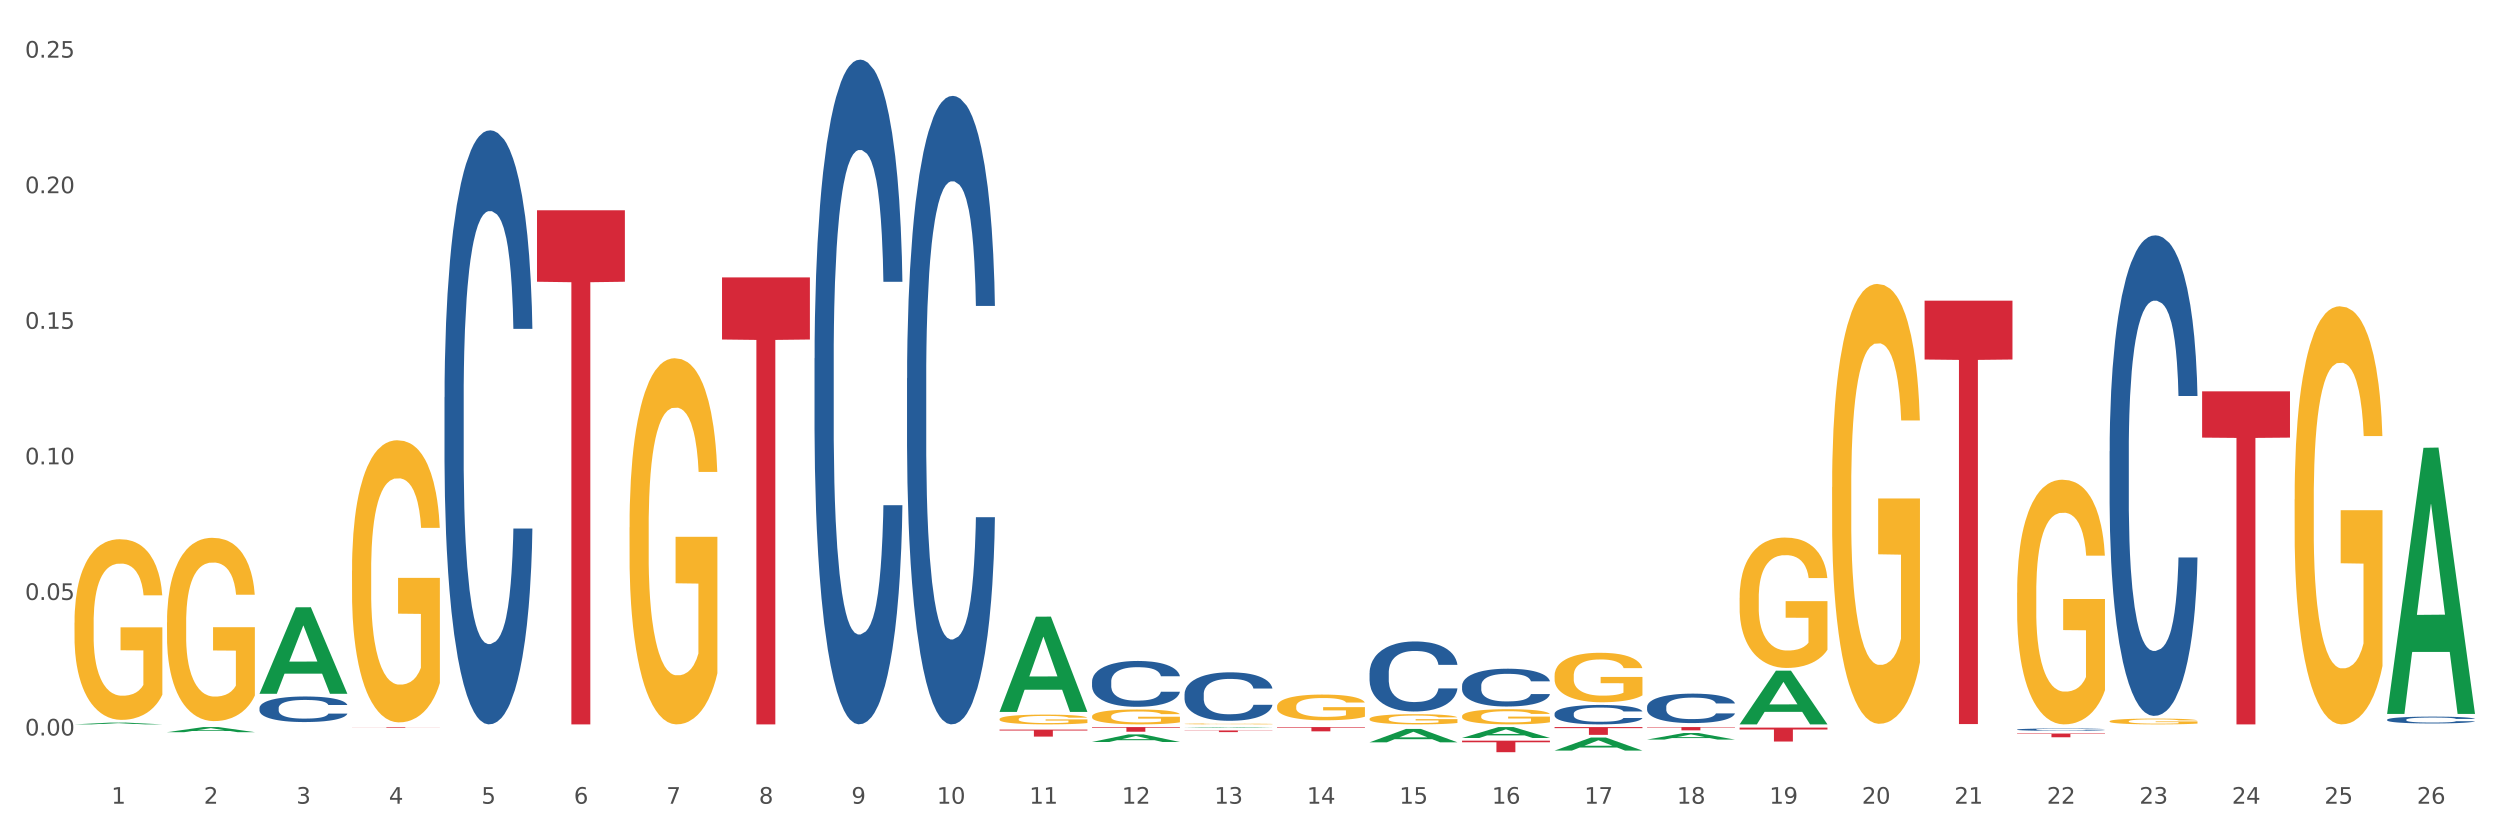 <?xml version="1.0" encoding="utf-8" standalone="no"?>
<!DOCTYPE svg PUBLIC "-//W3C//DTD SVG 1.1//EN"
  "http://www.w3.org/Graphics/SVG/1.1/DTD/svg11.dtd">
<svg xmlns:xlink="http://www.w3.org/1999/xlink" width="1080pt" height="360pt" viewBox="0 0 1080 360" xmlns="http://www.w3.org/2000/svg" version="1.1">
 <rect x="0" y="0" width="1080" height="360" fill="#333333" stroke="none"/>
 <defs>
  <style type="text/css">*{stroke-linejoin: round; stroke-linecap: butt}</style>
 </defs>
 <g id="figure_1">
  <g id="patch_1">
   <path d="M 0 360 
L 1080 360 
L 1080 0 
L 0 0 
z
" style="fill: #ffffff; stroke: #ffffff; stroke-linejoin: miter"/>
  </g>
  <g id="axes_1">
   <g id="matplotlib.axis_1">
    <g id="xtick_1">
     <g id="text_1">
      <!-- 1 -->
      <g style="fill: #4d4d4d" transform="translate(48.103 347.204) scale(0.096 -0.096)">
       <defs>
        <path id="DejaVuSans-31" d="M 794 531 
L 1825 531 
L 1825 4091 
L 703 3866 
L 703 4441 
L 1819 4666 
L 2450 4666 
L 2450 531 
L 3481 531 
L 3481 0 
L 794 0 
L 794 531 
z
" transform="scale(0.016)"/>
       </defs>
       <use xlink:href="#DejaVuSans-31"/>
      </g>
     </g>
    </g>
    <g id="xtick_2">
     <g id="text_2">
      <!-- 2 -->
      <g style="fill: #4d4d4d" transform="translate(88.066 347.204) scale(0.096 -0.096)">
       <defs>
        <path id="DejaVuSans-32" d="M 1228 531 
L 3431 531 
L 3431 0 
L 469 0 
L 469 531 
Q 828 903 1448 1529 
Q 2069 2156 2228 2338 
Q 2531 2678 2651 2914 
Q 2772 3150 2772 3378 
Q 2772 3750 2511 3984 
Q 2250 4219 1831 4219 
Q 1534 4219 1204 4116 
Q 875 4013 500 3803 
L 500 4441 
Q 881 4594 1212 4672 
Q 1544 4750 1819 4750 
Q 2544 4750 2975 4387 
Q 3406 4025 3406 3419 
Q 3406 3131 3298 2873 
Q 3191 2616 2906 2266 
Q 2828 2175 2409 1742 
Q 1991 1309 1228 531 
z
" transform="scale(0.016)"/>
       </defs>
       <use xlink:href="#DejaVuSans-32"/>
      </g>
     </g>
    </g>
    <g id="xtick_3">
     <g id="text_3">
      <!-- 3 -->
      <g style="fill: #4d4d4d" transform="translate(128.028 347.204) scale(0.096 -0.096)">
       <defs>
        <path id="DejaVuSans-33" d="M 2597 2516 
Q 3050 2419 3304 2112 
Q 3559 1806 3559 1356 
Q 3559 666 3084 287 
Q 2609 -91 1734 -91 
Q 1441 -91 1130 -33 
Q 819 25 488 141 
L 488 750 
Q 750 597 1062 519 
Q 1375 441 1716 441 
Q 2309 441 2620 675 
Q 2931 909 2931 1356 
Q 2931 1769 2642 2001 
Q 2353 2234 1838 2234 
L 1294 2234 
L 1294 2753 
L 1863 2753 
Q 2328 2753 2575 2939 
Q 2822 3125 2822 3475 
Q 2822 3834 2567 4026 
Q 2313 4219 1838 4219 
Q 1578 4219 1281 4162 
Q 984 4106 628 3988 
L 628 4550 
Q 988 4650 1302 4700 
Q 1616 4750 1894 4750 
Q 2613 4750 3031 4423 
Q 3450 4097 3450 3541 
Q 3450 3153 3228 2886 
Q 3006 2619 2597 2516 
z
" transform="scale(0.016)"/>
       </defs>
       <use xlink:href="#DejaVuSans-33"/>
      </g>
     </g>
    </g>
    <g id="xtick_4">
     <g id="text_4">
      <!-- 4 -->
      <g style="fill: #4d4d4d" transform="translate(167.99 347.204) scale(0.096 -0.096)">
       <defs>
        <path id="DejaVuSans-34" d="M 2419 4116 
L 825 1625 
L 2419 1625 
L 2419 4116 
z
M 2253 4666 
L 3047 4666 
L 3047 1625 
L 3713 1625 
L 3713 1100 
L 3047 1100 
L 3047 0 
L 2419 0 
L 2419 1100 
L 313 1100 
L 313 1709 
L 2253 4666 
z
" transform="scale(0.016)"/>
       </defs>
       <use xlink:href="#DejaVuSans-34"/>
      </g>
     </g>
    </g>
    <g id="xtick_5">
     <g id="text_5">
      <!-- 5 -->
      <g style="fill: #4d4d4d" transform="translate(207.953 347.204) scale(0.096 -0.096)">
       <defs>
        <path id="DejaVuSans-35" d="M 691 4666 
L 3169 4666 
L 3169 4134 
L 1269 4134 
L 1269 2991 
Q 1406 3038 1543 3061 
Q 1681 3084 1819 3084 
Q 2600 3084 3056 2656 
Q 3513 2228 3513 1497 
Q 3513 744 3044 326 
Q 2575 -91 1722 -91 
Q 1428 -91 1123 -41 
Q 819 9 494 109 
L 494 744 
Q 775 591 1075 516 
Q 1375 441 1709 441 
Q 2250 441 2565 725 
Q 2881 1009 2881 1497 
Q 2881 1984 2565 2268 
Q 2250 2553 1709 2553 
Q 1456 2553 1204 2497 
Q 953 2441 691 2322 
L 691 4666 
z
" transform="scale(0.016)"/>
       </defs>
       <use xlink:href="#DejaVuSans-35"/>
      </g>
     </g>
    </g>
    <g id="xtick_6">
     <g id="text_6">
      <!-- 6 -->
      <g style="fill: #4d4d4d" transform="translate(247.915 347.204) scale(0.096 -0.096)">
       <defs>
        <path id="DejaVuSans-36" d="M 2113 2584 
Q 1688 2584 1439 2293 
Q 1191 2003 1191 1497 
Q 1191 994 1439 701 
Q 1688 409 2113 409 
Q 2538 409 2786 701 
Q 3034 994 3034 1497 
Q 3034 2003 2786 2293 
Q 2538 2584 2113 2584 
z
M 3366 4563 
L 3366 3988 
Q 3128 4100 2886 4159 
Q 2644 4219 2406 4219 
Q 1781 4219 1451 3797 
Q 1122 3375 1075 2522 
Q 1259 2794 1537 2939 
Q 1816 3084 2150 3084 
Q 2853 3084 3261 2657 
Q 3669 2231 3669 1497 
Q 3669 778 3244 343 
Q 2819 -91 2113 -91 
Q 1303 -91 875 529 
Q 447 1150 447 2328 
Q 447 3434 972 4092 
Q 1497 4750 2381 4750 
Q 2619 4750 2861 4703 
Q 3103 4656 3366 4563 
z
" transform="scale(0.016)"/>
       </defs>
       <use xlink:href="#DejaVuSans-36"/>
      </g>
     </g>
    </g>
    <g id="xtick_7">
     <g id="text_7">
      <!-- 7 -->
      <g style="fill: #4d4d4d" transform="translate(287.878 347.204) scale(0.096 -0.096)">
       <defs>
        <path id="DejaVuSans-37" d="M 525 4666 
L 3525 4666 
L 3525 4397 
L 1831 0 
L 1172 0 
L 2766 4134 
L 525 4134 
L 525 4666 
z
" transform="scale(0.016)"/>
       </defs>
       <use xlink:href="#DejaVuSans-37"/>
      </g>
     </g>
    </g>
    <g id="xtick_8">
     <g id="text_8">
      <!-- 8 -->
      <g style="fill: #4d4d4d" transform="translate(327.84 347.204) scale(0.096 -0.096)">
       <defs>
        <path id="DejaVuSans-38" d="M 2034 2216 
Q 1584 2216 1326 1975 
Q 1069 1734 1069 1313 
Q 1069 891 1326 650 
Q 1584 409 2034 409 
Q 2484 409 2743 651 
Q 3003 894 3003 1313 
Q 3003 1734 2745 1975 
Q 2488 2216 2034 2216 
z
M 1403 2484 
Q 997 2584 770 2862 
Q 544 3141 544 3541 
Q 544 4100 942 4425 
Q 1341 4750 2034 4750 
Q 2731 4750 3128 4425 
Q 3525 4100 3525 3541 
Q 3525 3141 3298 2862 
Q 3072 2584 2669 2484 
Q 3125 2378 3379 2068 
Q 3634 1759 3634 1313 
Q 3634 634 3220 271 
Q 2806 -91 2034 -91 
Q 1263 -91 848 271 
Q 434 634 434 1313 
Q 434 1759 690 2068 
Q 947 2378 1403 2484 
z
M 1172 3481 
Q 1172 3119 1398 2916 
Q 1625 2713 2034 2713 
Q 2441 2713 2670 2916 
Q 2900 3119 2900 3481 
Q 2900 3844 2670 4047 
Q 2441 4250 2034 4250 
Q 1625 4250 1398 4047 
Q 1172 3844 1172 3481 
z
" transform="scale(0.016)"/>
       </defs>
       <use xlink:href="#DejaVuSans-38"/>
      </g>
     </g>
    </g>
    <g id="xtick_9">
     <g id="text_9">
      <!-- 9 -->
      <g style="fill: #4d4d4d" transform="translate(367.803 347.204) scale(0.096 -0.096)">
       <defs>
        <path id="DejaVuSans-39" d="M 703 97 
L 703 672 
Q 941 559 1184 500 
Q 1428 441 1663 441 
Q 2288 441 2617 861 
Q 2947 1281 2994 2138 
Q 2813 1869 2534 1725 
Q 2256 1581 1919 1581 
Q 1219 1581 811 2004 
Q 403 2428 403 3163 
Q 403 3881 828 4315 
Q 1253 4750 1959 4750 
Q 2769 4750 3195 4129 
Q 3622 3509 3622 2328 
Q 3622 1225 3098 567 
Q 2575 -91 1691 -91 
Q 1453 -91 1209 -44 
Q 966 3 703 97 
z
M 1959 2075 
Q 2384 2075 2632 2365 
Q 2881 2656 2881 3163 
Q 2881 3666 2632 3958 
Q 2384 4250 1959 4250 
Q 1534 4250 1286 3958 
Q 1038 3666 1038 3163 
Q 1038 2656 1286 2365 
Q 1534 2075 1959 2075 
z
" transform="scale(0.016)"/>
       </defs>
       <use xlink:href="#DejaVuSans-39"/>
      </g>
     </g>
    </g>
    <g id="xtick_10">
     <g id="text_10">
      <!-- 10 -->
      <g style="fill: #4d4d4d" transform="translate(404.711 347.204) scale(0.096 -0.096)">
       <defs>
        <path id="DejaVuSans-30" d="M 2034 4250 
Q 1547 4250 1301 3770 
Q 1056 3291 1056 2328 
Q 1056 1369 1301 889 
Q 1547 409 2034 409 
Q 2525 409 2770 889 
Q 3016 1369 3016 2328 
Q 3016 3291 2770 3770 
Q 2525 4250 2034 4250 
z
M 2034 4750 
Q 2819 4750 3233 4129 
Q 3647 3509 3647 2328 
Q 3647 1150 3233 529 
Q 2819 -91 2034 -91 
Q 1250 -91 836 529 
Q 422 1150 422 2328 
Q 422 3509 836 4129 
Q 1250 4750 2034 4750 
z
" transform="scale(0.016)"/>
       </defs>
       <use xlink:href="#DejaVuSans-31"/>
       <use xlink:href="#DejaVuSans-30" transform="translate(63.623 0)"/>
      </g>
     </g>
    </g>
    <g id="xtick_11">
     <g id="text_11">
      <!-- 11 -->
      <g style="fill: #4d4d4d" transform="translate(444.673 347.204) scale(0.096 -0.096)">
       <use xlink:href="#DejaVuSans-31"/>
       <use xlink:href="#DejaVuSans-31" transform="translate(63.623 0)"/>
      </g>
     </g>
    </g>
    <g id="xtick_12">
     <g id="text_12">
      <!-- 12 -->
      <g style="fill: #4d4d4d" transform="translate(484.636 347.204) scale(0.096 -0.096)">
       <use xlink:href="#DejaVuSans-31"/>
       <use xlink:href="#DejaVuSans-32" transform="translate(63.623 0)"/>
      </g>
     </g>
    </g>
    <g id="xtick_13">
     <g id="text_13">
      <!-- 13 -->
      <g style="fill: #4d4d4d" transform="translate(524.598 347.204) scale(0.096 -0.096)">
       <use xlink:href="#DejaVuSans-31"/>
       <use xlink:href="#DejaVuSans-33" transform="translate(63.623 0)"/>
      </g>
     </g>
    </g>
    <g id="xtick_14">
     <g id="text_14">
      <!-- 14 -->
      <g style="fill: #4d4d4d" transform="translate(564.561 347.204) scale(0.096 -0.096)">
       <use xlink:href="#DejaVuSans-31"/>
       <use xlink:href="#DejaVuSans-34" transform="translate(63.623 0)"/>
      </g>
     </g>
    </g>
    <g id="xtick_15">
     <g id="text_15">
      <!-- 15 -->
      <g style="fill: #4d4d4d" transform="translate(604.523 347.204) scale(0.096 -0.096)">
       <use xlink:href="#DejaVuSans-31"/>
       <use xlink:href="#DejaVuSans-35" transform="translate(63.623 0)"/>
      </g>
     </g>
    </g>
    <g id="xtick_16">
     <g id="text_16">
      <!-- 16 -->
      <g style="fill: #4d4d4d" transform="translate(644.486 347.204) scale(0.096 -0.096)">
       <use xlink:href="#DejaVuSans-31"/>
       <use xlink:href="#DejaVuSans-36" transform="translate(63.623 0)"/>
      </g>
     </g>
    </g>
    <g id="xtick_17">
     <g id="text_17">
      <!-- 17 -->
      <g style="fill: #4d4d4d" transform="translate(684.448 347.204) scale(0.096 -0.096)">
       <use xlink:href="#DejaVuSans-31"/>
       <use xlink:href="#DejaVuSans-37" transform="translate(63.623 0)"/>
      </g>
     </g>
    </g>
    <g id="xtick_18">
     <g id="text_18">
      <!-- 18 -->
      <g style="fill: #4d4d4d" transform="translate(724.41 347.204) scale(0.096 -0.096)">
       <use xlink:href="#DejaVuSans-31"/>
       <use xlink:href="#DejaVuSans-38" transform="translate(63.623 0)"/>
      </g>
     </g>
    </g>
    <g id="xtick_19">
     <g id="text_19">
      <!-- 19 -->
      <g style="fill: #4d4d4d" transform="translate(764.373 347.204) scale(0.096 -0.096)">
       <use xlink:href="#DejaVuSans-31"/>
       <use xlink:href="#DejaVuSans-39" transform="translate(63.623 0)"/>
      </g>
     </g>
    </g>
    <g id="xtick_20">
     <g id="text_20">
      <!-- 20 -->
      <g style="fill: #4d4d4d" transform="translate(804.335 347.204) scale(0.096 -0.096)">
       <use xlink:href="#DejaVuSans-32"/>
       <use xlink:href="#DejaVuSans-30" transform="translate(63.623 0)"/>
      </g>
     </g>
    </g>
    <g id="xtick_21">
     <g id="text_21">
      <!-- 21 -->
      <g style="fill: #4d4d4d" transform="translate(844.298 347.204) scale(0.096 -0.096)">
       <use xlink:href="#DejaVuSans-32"/>
       <use xlink:href="#DejaVuSans-31" transform="translate(63.623 0)"/>
      </g>
     </g>
    </g>
    <g id="xtick_22">
     <g id="text_22">
      <!-- 22 -->
      <g style="fill: #4d4d4d" transform="translate(884.26 347.204) scale(0.096 -0.096)">
       <use xlink:href="#DejaVuSans-32"/>
       <use xlink:href="#DejaVuSans-32" transform="translate(63.623 0)"/>
      </g>
     </g>
    </g>
    <g id="xtick_23">
     <g id="text_23">
      <!-- 23 -->
      <g style="fill: #4d4d4d" transform="translate(924.223 347.204) scale(0.096 -0.096)">
       <use xlink:href="#DejaVuSans-32"/>
       <use xlink:href="#DejaVuSans-33" transform="translate(63.623 0)"/>
      </g>
     </g>
    </g>
    <g id="xtick_24">
     <g id="text_24">
      <!-- 24 -->
      <g style="fill: #4d4d4d" transform="translate(964.185 347.204) scale(0.096 -0.096)">
       <use xlink:href="#DejaVuSans-32"/>
       <use xlink:href="#DejaVuSans-34" transform="translate(63.623 0)"/>
      </g>
     </g>
    </g>
    <g id="xtick_25">
     <g id="text_25">
      <!-- 25 -->
      <g style="fill: #4d4d4d" transform="translate(1004.147 347.204) scale(0.096 -0.096)">
       <use xlink:href="#DejaVuSans-32"/>
       <use xlink:href="#DejaVuSans-35" transform="translate(63.623 0)"/>
      </g>
     </g>
    </g>
    <g id="xtick_26">
     <g id="text_26">
      <!-- 26 -->
      <g style="fill: #4d4d4d" transform="translate(1044.11 347.204) scale(0.096 -0.096)">
       <use xlink:href="#DejaVuSans-32"/>
       <use xlink:href="#DejaVuSans-36" transform="translate(63.623 0)"/>
      </g>
     </g>
    </g>
    <g id="xtick_27"/>
    <g id="xtick_28"/>
    <g id="xtick_29"/>
    <g id="xtick_30"/>
    <g id="xtick_31"/>
    <g id="xtick_32"/>
    <g id="xtick_33"/>
    <g id="xtick_34"/>
    <g id="xtick_35"/>
    <g id="xtick_36"/>
    <g id="xtick_37"/>
    <g id="xtick_38"/>
    <g id="xtick_39"/>
    <g id="xtick_40"/>
    <g id="xtick_41"/>
    <g id="xtick_42"/>
    <g id="xtick_43"/>
    <g id="xtick_44"/>
    <g id="xtick_45"/>
    <g id="xtick_46"/>
    <g id="xtick_47"/>
    <g id="xtick_48"/>
    <g id="xtick_49"/>
    <g id="xtick_50"/>
    <g id="xtick_51"/>
   </g>
   <g id="matplotlib.axis_2">
    <g id="ytick_1">
     <g id="text_27">
      <!-- 0.00 -->
      <g style="fill: #4d4d4d" transform="translate(10.8 317.736) scale(0.096 -0.096)">
       <defs>
        <path id="DejaVuSans-2e" d="M 684 794 
L 1344 794 
L 1344 0 
L 684 0 
L 684 794 
z
" transform="scale(0.016)"/>
       </defs>
       <use xlink:href="#DejaVuSans-30"/>
       <use xlink:href="#DejaVuSans-2e" transform="translate(63.623 0)"/>
       <use xlink:href="#DejaVuSans-30" transform="translate(95.41 0)"/>
       <use xlink:href="#DejaVuSans-30" transform="translate(159.033 0)"/>
      </g>
     </g>
    </g>
    <g id="ytick_2">
     <g id="text_28">
      <!-- 0.05 -->
      <g style="fill: #4d4d4d" transform="translate(10.8 259.169) scale(0.096 -0.096)">
       <use xlink:href="#DejaVuSans-30"/>
       <use xlink:href="#DejaVuSans-2e" transform="translate(63.623 0)"/>
       <use xlink:href="#DejaVuSans-30" transform="translate(95.41 0)"/>
       <use xlink:href="#DejaVuSans-35" transform="translate(159.033 0)"/>
      </g>
     </g>
    </g>
    <g id="ytick_3">
     <g id="text_29">
      <!-- 0.10 -->
      <g style="fill: #4d4d4d" transform="translate(10.8 200.603) scale(0.096 -0.096)">
       <use xlink:href="#DejaVuSans-30"/>
       <use xlink:href="#DejaVuSans-2e" transform="translate(63.623 0)"/>
       <use xlink:href="#DejaVuSans-31" transform="translate(95.41 0)"/>
       <use xlink:href="#DejaVuSans-30" transform="translate(159.033 0)"/>
      </g>
     </g>
    </g>
    <g id="ytick_4">
     <g id="text_30">
      <!-- 0.15 -->
      <g style="fill: #4d4d4d" transform="translate(10.8 142.036) scale(0.096 -0.096)">
       <use xlink:href="#DejaVuSans-30"/>
       <use xlink:href="#DejaVuSans-2e" transform="translate(63.623 0)"/>
       <use xlink:href="#DejaVuSans-31" transform="translate(95.41 0)"/>
       <use xlink:href="#DejaVuSans-35" transform="translate(159.033 0)"/>
      </g>
     </g>
    </g>
    <g id="ytick_5">
     <g id="text_31">
      <!-- 0.20 -->
      <g style="fill: #4d4d4d" transform="translate(10.8 83.47) scale(0.096 -0.096)">
       <use xlink:href="#DejaVuSans-30"/>
       <use xlink:href="#DejaVuSans-2e" transform="translate(63.623 0)"/>
       <use xlink:href="#DejaVuSans-32" transform="translate(95.41 0)"/>
       <use xlink:href="#DejaVuSans-30" transform="translate(159.033 0)"/>
      </g>
     </g>
    </g>
    <g id="ytick_6">
     <g id="text_32">
      <!-- 0.25 -->
      <g style="fill: #4d4d4d" transform="translate(10.8 24.904) scale(0.096 -0.096)">
       <use xlink:href="#DejaVuSans-30"/>
       <use xlink:href="#DejaVuSans-2e" transform="translate(63.623 0)"/>
       <use xlink:href="#DejaVuSans-32" transform="translate(95.41 0)"/>
       <use xlink:href="#DejaVuSans-35" transform="translate(159.033 0)"/>
      </g>
     </g>
    </g>
    <g id="ytick_7"/>
    <g id="ytick_8"/>
    <g id="ytick_9"/>
    <g id="ytick_10"/>
    <g id="ytick_11"/>
   </g>
   <g id="PolyCollection_1">
    <path d="M 32.175 312.934 
L 32.214 312.933 
L 47.87 312.15 
L 54.367 312.149 
L 70.139 312.935 
L 62.625 312.935 
L 59.22 312.752 
L 43.055 312.752 
L 42.938 312.755 
L 39.65 312.935 
L 32.175 312.935 
L 32.175 312.934 
L 45.091 312.643 
L 57.184 312.642 
L 51.196 312.316 
L 51.118 312.315 
L 51.04 312.317 
L 45.052 312.642 
L 45.091 312.643 
L 32.175 312.934 
z
" clip-path="url(#p7809c53cd9)" style="fill: #109648"/>
    <path d="M 751.499 258.259 
L 751.544 258.208 
L 751.544 256.355 
L 751.633 254.76 
L 752.081 250.901 
L 752.754 247.711 
L 753.247 246.013 
L 753.74 244.624 
L 754.322 243.235 
L 755.04 241.794 
L 756.339 239.684 
L 757.146 238.604 
L 758.132 237.472 
L 759.925 235.825 
L 761.225 234.899 
L 762.57 234.127 
L 764.766 233.201 
L 766.2 232.79 
L 767.724 232.481 
L 769.562 232.275 
L 770.951 232.224 
L 773.999 232.378 
L 776.599 232.841 
L 777.854 233.201 
L 779.468 233.819 
L 780.319 234.23 
L 781.709 235.054 
L 783.143 236.134 
L 784.129 237.06 
L 785.608 238.81 
L 786.729 240.559 
L 787.76 242.72 
L 788.298 244.212 
L 788.701 245.602 
L 789.06 247.197 
L 789.418 249.718 
L 781.35 249.718 
L 781.036 247.917 
L 780.543 246.219 
L 779.826 244.572 
L 779.199 243.543 
L 778.123 242.257 
L 777.137 241.434 
L 776.106 240.816 
L 774.851 240.302 
L 773.865 240.045 
L 772.475 239.839 
L 769.741 239.89 
L 767.904 240.302 
L 766.649 240.816 
L 765.842 241.279 
L 765.125 241.794 
L 764.318 242.514 
L 763.377 243.595 
L 762.704 244.572 
L 762.032 245.807 
L 761.494 247.042 
L 761.001 248.483 
L 760.598 250.026 
L 760.284 251.622 
L 760.015 253.577 
L 759.791 256.818 
L 759.791 263.867 
L 759.88 265.462 
L 760.105 267.572 
L 760.373 269.167 
L 760.822 271.071 
L 761.225 272.357 
L 761.987 274.209 
L 762.839 275.753 
L 763.511 276.731 
L 764.183 277.554 
L 765.349 278.686 
L 766.649 279.612 
L 767.769 280.178 
L 769.293 280.693 
L 770.324 280.898 
L 771.22 281.001 
L 773.417 281.001 
L 774.985 280.847 
L 776.734 280.487 
L 778.078 280.024 
L 779.199 279.458 
L 780.454 278.532 
L 781.261 277.657 
L 781.261 266.903 
L 771.4 266.852 
L 771.4 259.7 
L 789.463 259.7 
L 789.463 280.693 
L 788.701 281.773 
L 787.849 282.751 
L 786.953 283.625 
L 785.608 284.706 
L 783.995 285.735 
L 782.56 286.455 
L 781.036 287.073 
L 779.244 287.639 
L 776.913 288.153 
L 775.479 288.359 
L 773.686 288.513 
L 771.579 288.565 
L 769.741 288.462 
L 767.948 288.205 
L 766.066 287.742 
L 764.228 287.073 
L 762.839 286.404 
L 761.449 285.581 
L 759.97 284.5 
L 758.805 283.471 
L 757.908 282.545 
L 756.922 281.361 
L 755.846 279.818 
L 755.04 278.429 
L 754.322 276.988 
L 753.561 275.136 
L 753.023 273.541 
L 752.485 271.534 
L 752.171 270.042 
L 751.812 267.726 
L 751.544 264.485 
L 751.499 258.259 
z
" clip-path="url(#p7809c53cd9)" style="fill: #f7b32b"/>
    <path d="M 791.461 210.466 
L 791.506 210.292 
L 791.506 204.044 
L 791.596 198.664 
L 792.044 185.647 
L 792.716 174.886 
L 793.209 169.158 
L 793.702 164.472 
L 794.285 159.786 
L 795.002 154.926 
L 796.302 147.81 
L 797.109 144.166 
L 798.095 140.347 
L 799.888 134.793 
L 801.188 131.669 
L 802.532 129.066 
L 804.728 125.942 
L 806.163 124.553 
L 807.687 123.512 
L 809.524 122.818 
L 810.914 122.644 
L 813.962 123.165 
L 816.561 124.727 
L 817.817 125.942 
L 819.43 128.024 
L 820.282 129.413 
L 821.671 132.19 
L 823.106 135.835 
L 824.092 138.959 
L 825.571 144.86 
L 826.691 150.761 
L 827.722 158.05 
L 828.26 163.084 
L 828.663 167.77 
L 829.022 173.15 
L 829.381 181.655 
L 821.313 181.655 
L 820.999 175.58 
L 820.506 169.853 
L 819.789 164.299 
L 819.161 160.827 
L 818.085 156.488 
L 817.099 153.711 
L 816.068 151.629 
L 814.813 149.893 
L 813.827 149.025 
L 812.438 148.331 
L 809.704 148.505 
L 807.866 149.893 
L 806.611 151.629 
L 805.804 153.191 
L 805.087 154.926 
L 804.28 157.356 
L 803.339 161.001 
L 802.667 164.299 
L 801.994 168.464 
L 801.456 172.63 
L 800.963 177.489 
L 800.56 182.696 
L 800.246 188.076 
L 799.977 194.672 
L 799.753 205.606 
L 799.753 229.384 
L 799.843 234.764 
L 800.067 241.88 
L 800.336 247.261 
L 800.784 253.683 
L 801.188 258.022 
L 801.949 264.27 
L 802.801 269.477 
L 803.473 272.774 
L 804.146 275.551 
L 805.311 279.37 
L 806.611 282.494 
L 807.732 284.403 
L 809.255 286.138 
L 810.286 286.833 
L 811.183 287.18 
L 813.379 287.18 
L 814.948 286.659 
L 816.696 285.444 
L 818.041 283.882 
L 819.161 281.973 
L 820.416 278.849 
L 821.223 275.898 
L 821.223 239.624 
L 811.362 239.451 
L 811.362 215.326 
L 829.425 215.326 
L 829.425 286.138 
L 828.663 289.783 
L 827.812 293.081 
L 826.915 296.031 
L 825.571 299.676 
L 823.957 303.147 
L 822.523 305.577 
L 820.999 307.66 
L 819.206 309.569 
L 816.875 311.305 
L 815.441 311.999 
L 813.648 312.52 
L 811.541 312.693 
L 809.704 312.346 
L 807.911 311.478 
L 806.028 309.916 
L 804.191 307.66 
L 802.801 305.404 
L 801.412 302.627 
L 799.933 298.982 
L 798.767 295.511 
L 797.871 292.387 
L 796.885 288.395 
L 795.809 283.188 
L 795.002 278.502 
L 794.285 273.642 
L 793.523 267.394 
L 792.985 262.014 
L 792.447 255.245 
L 792.133 250.211 
L 791.775 242.401 
L 791.506 231.467 
L 791.461 210.466 
z
" clip-path="url(#p7809c53cd9)" style="fill: #f7b32b"/>
    <path d="M 871.386 256.076 
L 871.431 255.979 
L 871.431 252.504 
L 871.52 249.512 
L 871.969 242.271 
L 872.641 236.286 
L 873.134 233.101 
L 873.627 230.494 
L 874.21 227.888 
L 874.927 225.185 
L 876.227 221.227 
L 877.034 219.2 
L 878.02 217.076 
L 879.813 213.987 
L 881.112 212.249 
L 882.457 210.801 
L 884.653 209.063 
L 886.088 208.291 
L 887.612 207.712 
L 889.449 207.326 
L 890.839 207.229 
L 893.887 207.519 
L 896.486 208.388 
L 897.741 209.063 
L 899.355 210.222 
L 900.207 210.994 
L 901.596 212.539 
L 903.03 214.566 
L 904.016 216.304 
L 905.496 219.586 
L 906.616 222.868 
L 907.647 226.922 
L 908.185 229.722 
L 908.588 232.328 
L 908.947 235.321 
L 909.305 240.051 
L 901.237 240.051 
L 900.924 236.672 
L 900.431 233.487 
L 899.714 230.398 
L 899.086 228.467 
L 898.01 226.054 
L 897.024 224.509 
L 895.993 223.351 
L 894.738 222.385 
L 893.752 221.903 
L 892.363 221.516 
L 889.629 221.613 
L 887.791 222.385 
L 886.536 223.351 
L 885.729 224.219 
L 885.012 225.185 
L 884.205 226.536 
L 883.264 228.563 
L 882.592 230.398 
L 881.919 232.714 
L 881.381 235.031 
L 880.888 237.734 
L 880.485 240.63 
L 880.171 243.623 
L 879.902 247.291 
L 879.678 253.373 
L 879.678 266.598 
L 879.768 269.591 
L 879.992 273.549 
L 880.261 276.541 
L 880.709 280.113 
L 881.112 282.526 
L 881.874 286.002 
L 882.726 288.898 
L 883.398 290.732 
L 884.071 292.277 
L 885.236 294.4 
L 886.536 296.138 
L 887.656 297.2 
L 889.18 298.165 
L 890.211 298.551 
L 891.108 298.744 
L 893.304 298.744 
L 894.873 298.455 
L 896.621 297.779 
L 897.965 296.91 
L 899.086 295.848 
L 900.341 294.111 
L 901.148 292.47 
L 901.148 272.294 
L 891.287 272.197 
L 891.287 258.779 
L 909.35 258.779 
L 909.35 298.165 
L 908.588 300.192 
L 907.737 302.027 
L 906.84 303.668 
L 905.496 305.695 
L 903.882 307.626 
L 902.448 308.977 
L 900.924 310.135 
L 899.131 311.197 
L 896.8 312.163 
L 895.366 312.549 
L 893.573 312.838 
L 891.466 312.935 
L 889.629 312.742 
L 887.836 312.259 
L 885.953 311.39 
L 884.115 310.135 
L 882.726 308.881 
L 881.336 307.336 
L 879.857 305.309 
L 878.692 303.378 
L 877.796 301.64 
L 876.809 299.42 
L 875.734 296.524 
L 874.927 293.918 
L 874.21 291.215 
L 873.448 287.739 
L 872.91 284.747 
L 872.372 280.982 
L 872.058 278.182 
L 871.7 273.838 
L 871.431 267.757 
L 871.386 256.076 
z
" clip-path="url(#p7809c53cd9)" style="fill: #f7b32b"/>
    <path d="M 911.348 311.587 
L 911.393 311.585 
L 911.393 311.503 
L 911.483 311.432 
L 911.931 311.26 
L 912.603 311.118 
L 913.096 311.043 
L 913.59 310.981 
L 914.172 310.919 
L 914.889 310.855 
L 916.189 310.761 
L 916.996 310.713 
L 917.982 310.663 
L 919.775 310.59 
L 921.075 310.548 
L 922.419 310.514 
L 924.616 310.473 
L 926.05 310.455 
L 927.574 310.441 
L 929.412 310.432 
L 930.801 310.43 
L 933.849 310.436 
L 936.449 310.457 
L 937.704 310.473 
L 939.317 310.5 
L 940.169 310.519 
L 941.558 310.555 
L 942.993 310.603 
L 943.979 310.645 
L 945.458 310.722 
L 946.579 310.8 
L 947.609 310.896 
L 948.147 310.963 
L 948.551 311.024 
L 948.909 311.095 
L 949.268 311.207 
L 941.2 311.207 
L 940.886 311.127 
L 940.393 311.052 
L 939.676 310.979 
L 939.048 310.933 
L 937.973 310.876 
L 936.987 310.839 
L 935.956 310.812 
L 934.701 310.789 
L 933.715 310.777 
L 932.325 310.768 
L 929.591 310.77 
L 927.753 310.789 
L 926.498 310.812 
L 925.691 310.832 
L 924.974 310.855 
L 924.168 310.887 
L 923.226 310.935 
L 922.554 310.979 
L 921.882 311.034 
L 921.344 311.088 
L 920.851 311.153 
L 920.447 311.221 
L 920.134 311.292 
L 919.865 311.379 
L 919.64 311.523 
L 919.64 311.837 
L 919.73 311.908 
L 919.954 312.001 
L 920.223 312.072 
L 920.671 312.157 
L 921.075 312.214 
L 921.837 312.297 
L 922.688 312.365 
L 923.361 312.409 
L 924.033 312.445 
L 925.198 312.496 
L 926.498 312.537 
L 927.619 312.562 
L 929.143 312.585 
L 930.174 312.594 
L 931.07 312.599 
L 933.266 312.599 
L 934.835 312.592 
L 936.583 312.576 
L 937.928 312.555 
L 939.048 312.53 
L 940.303 312.489 
L 941.11 312.45 
L 941.11 311.972 
L 931.249 311.969 
L 931.249 311.651 
L 949.313 311.651 
L 949.313 312.585 
L 948.551 312.633 
L 947.699 312.676 
L 946.803 312.715 
L 945.458 312.763 
L 943.844 312.809 
L 942.41 312.841 
L 940.886 312.869 
L 939.093 312.894 
L 936.763 312.917 
L 935.328 312.926 
L 933.535 312.933 
L 931.429 312.935 
L 929.591 312.93 
L 927.798 312.919 
L 925.916 312.898 
L 924.078 312.869 
L 922.688 312.839 
L 921.299 312.802 
L 919.82 312.754 
L 918.654 312.708 
L 917.758 312.667 
L 916.772 312.615 
L 915.696 312.546 
L 914.889 312.484 
L 914.172 312.42 
L 913.41 312.338 
L 912.872 312.267 
L 912.334 312.178 
L 912.021 312.111 
L 911.662 312.008 
L 911.393 311.864 
L 911.348 311.587 
z
" clip-path="url(#p7809c53cd9)" style="fill: #f7b32b"/>
    <path d="M 991.273 215.776 
L 991.318 215.611 
L 991.318 209.673 
L 991.408 204.559 
L 991.856 192.187 
L 992.528 181.96 
L 993.021 176.517 
L 993.514 172.063 
L 994.097 167.609 
L 994.814 162.99 
L 996.114 156.227 
L 996.921 152.763 
L 997.907 149.134 
L 999.7 143.856 
L 1001 140.886 
L 1002.344 138.412 
L 1004.541 135.443 
L 1005.975 134.123 
L 1007.499 133.133 
L 1009.337 132.474 
L 1010.726 132.309 
L 1013.774 132.803 
L 1016.374 134.288 
L 1017.629 135.443 
L 1019.242 137.422 
L 1020.094 138.742 
L 1021.483 141.381 
L 1022.918 144.845 
L 1023.904 147.814 
L 1025.383 153.423 
L 1026.503 159.031 
L 1027.534 165.96 
L 1028.072 170.743 
L 1028.476 175.197 
L 1028.834 180.311 
L 1029.193 188.394 
L 1021.125 188.394 
L 1020.811 182.62 
L 1020.318 177.177 
L 1019.601 171.898 
L 1018.973 168.599 
L 1017.898 164.475 
L 1016.911 161.836 
L 1015.881 159.856 
L 1014.626 158.207 
L 1013.639 157.382 
L 1012.25 156.722 
L 1009.516 156.887 
L 1007.678 158.207 
L 1006.423 159.856 
L 1005.616 161.341 
L 1004.899 162.99 
L 1004.092 165.3 
L 1003.151 168.764 
L 1002.479 171.898 
L 1001.806 175.857 
L 1001.269 179.816 
L 1000.776 184.435 
L 1000.372 189.383 
L 1000.058 194.497 
L 999.789 200.765 
L 999.565 211.157 
L 999.565 233.756 
L 999.655 238.87 
L 999.879 245.633 
L 1000.148 250.747 
L 1000.596 256.85 
L 1001 260.974 
L 1001.762 266.912 
L 1002.613 271.861 
L 1003.286 274.995 
L 1003.958 277.634 
L 1005.123 281.264 
L 1006.423 284.233 
L 1007.544 286.047 
L 1009.068 287.697 
L 1010.099 288.357 
L 1010.995 288.687 
L 1013.191 288.687 
L 1014.76 288.192 
L 1016.508 287.037 
L 1017.853 285.552 
L 1018.973 283.738 
L 1020.228 280.769 
L 1021.035 277.964 
L 1021.035 243.489 
L 1011.174 243.324 
L 1011.174 220.395 
L 1029.238 220.395 
L 1029.238 287.697 
L 1028.476 291.161 
L 1027.624 294.295 
L 1026.728 297.099 
L 1025.383 300.563 
L 1023.769 303.862 
L 1022.335 306.172 
L 1020.811 308.151 
L 1019.018 309.966 
L 1016.687 311.615 
L 1015.253 312.275 
L 1013.46 312.77 
L 1011.354 312.935 
L 1009.516 312.605 
L 1007.723 311.78 
L 1005.84 310.296 
L 1004.003 308.151 
L 1002.613 306.007 
L 1001.224 303.368 
L 999.745 299.903 
L 998.579 296.604 
L 997.683 293.635 
L 996.697 289.841 
L 995.621 284.893 
L 994.814 280.439 
L 994.097 275.82 
L 993.335 269.882 
L 992.797 264.768 
L 992.259 258.335 
L 991.946 253.551 
L 991.587 246.128 
L 991.318 235.736 
L 991.273 215.776 
z
" clip-path="url(#p7809c53cd9)" style="fill: #f7b32b"/>
    <path d="M 192.025 171.612 
L 192.07 171.378 
L 192.07 164.815 
L 192.204 155.909 
L 192.698 139.504 
L 193.326 127.082 
L 194.403 112.551 
L 194.986 106.458 
L 195.749 99.661 
L 197.32 88.646 
L 199.115 79.271 
L 200.371 74.115 
L 201.314 70.834 
L 203.423 64.975 
L 204.635 62.397 
L 205.891 60.288 
L 206.968 58.882 
L 208.763 57.241 
L 210.199 56.538 
L 211.859 56.303 
L 213.251 56.538 
L 215.09 57.475 
L 217.783 60.288 
L 218.815 61.928 
L 220.206 64.741 
L 221.642 68.491 
L 222.809 72.24 
L 224.155 77.631 
L 225.546 84.662 
L 226.893 93.568 
L 227.835 101.771 
L 228.598 110.442 
L 229.271 120.989 
L 229.765 132.473 
L 229.989 142.082 
L 221.777 142.082 
L 221.553 133.41 
L 221.104 124.035 
L 220.655 117.708 
L 220.161 112.551 
L 219.399 106.692 
L 218.725 102.942 
L 217.603 98.489 
L 216.571 95.677 
L 215.719 94.037 
L 214.687 92.63 
L 212.488 91.224 
L 210.917 91.224 
L 209.93 91.693 
L 208.718 92.865 
L 207.686 94.505 
L 206.474 97.318 
L 205.532 100.364 
L 204.59 104.349 
L 204.051 107.161 
L 203.243 112.317 
L 202.705 116.536 
L 201.987 123.801 
L 201.583 128.957 
L 200.865 142.316 
L 200.551 152.159 
L 200.416 158.956 
L 200.327 166.456 
L 200.327 203.017 
L 200.596 219.423 
L 200.82 226.454 
L 201.179 234.422 
L 201.852 244.734 
L 202.84 254.812 
L 203.872 262.077 
L 204.724 266.53 
L 205.532 269.812 
L 206.34 272.39 
L 207.327 274.733 
L 208.135 276.139 
L 209.346 277.546 
L 210.782 278.249 
L 211.904 278.249 
L 214.193 277.077 
L 215.225 275.905 
L 216.212 274.264 
L 217.289 271.686 
L 218.142 268.874 
L 218.636 266.765 
L 219.443 262.312 
L 220.072 257.624 
L 220.61 252.234 
L 220.969 247.547 
L 221.373 240.516 
L 221.687 232.547 
L 221.777 228.329 
L 229.989 228.329 
L 229.81 236.766 
L 229.495 244.969 
L 228.867 255.984 
L 228.374 262.312 
L 227.611 270.046 
L 226.803 276.608 
L 225.681 283.874 
L 224.649 289.264 
L 223.572 293.951 
L 222.405 298.17 
L 220.296 304.029 
L 219.533 305.67 
L 217.918 308.482 
L 216.661 310.123 
L 214.821 311.763 
L 212.936 312.701 
L 210.962 312.935 
L 209.212 312.466 
L 207.282 311.06 
L 206.071 309.654 
L 204.724 307.545 
L 203.154 304.263 
L 201.673 300.279 
L 200.282 295.592 
L 198.98 290.201 
L 197.769 284.108 
L 196.198 274.03 
L 195.031 264.187 
L 194.179 255.046 
L 193.595 247.312 
L 193.012 237.469 
L 192.698 230.672 
L 192.204 214.267 
L 192.025 199.033 
L 192.025 171.612 
z
" clip-path="url(#p7809c53cd9)" style="fill: #255c99"/>
    <path d="M 152.062 314.088 
L 190.027 314.088 
L 190.027 314.126 
L 175.093 314.126 
L 175.093 314.361 
L 166.906 314.361 
L 166.906 314.126 
L 152.062 314.126 
L 152.062 314.089 
L 152.062 314.088 
z
" clip-path="url(#p7809c53cd9)" style="fill: #d62839"/>
    <path d="M 231.987 90.849 
L 269.951 90.849 
L 269.951 121.712 
L 255.018 121.92 
L 255.018 312.935 
L 246.831 312.935 
L 246.831 121.92 
L 231.987 121.712 
L 231.987 91.058 
L 231.987 90.849 
z
" clip-path="url(#p7809c53cd9)" style="fill: #d62839"/>
    <path d="M 671.574 291.88 
L 671.619 291.861 
L 671.619 291.158 
L 671.708 290.553 
L 672.157 289.088 
L 672.829 287.878 
L 673.322 287.233 
L 673.815 286.706 
L 674.398 286.179 
L 675.115 285.632 
L 676.415 284.831 
L 677.221 284.421 
L 678.208 283.992 
L 680 283.367 
L 681.3 283.016 
L 682.645 282.723 
L 684.841 282.371 
L 686.275 282.215 
L 687.799 282.098 
L 689.637 282.02 
L 691.027 282 
L 694.075 282.059 
L 696.674 282.234 
L 697.929 282.371 
L 699.543 282.605 
L 700.394 282.762 
L 701.784 283.074 
L 703.218 283.484 
L 704.204 283.836 
L 705.683 284.499 
L 706.804 285.163 
L 707.835 285.983 
L 708.373 286.55 
L 708.776 287.077 
L 709.135 287.682 
L 709.493 288.639 
L 701.425 288.639 
L 701.112 287.956 
L 700.619 287.311 
L 699.901 286.686 
L 699.274 286.296 
L 698.198 285.808 
L 697.212 285.495 
L 696.181 285.261 
L 694.926 285.066 
L 693.94 284.968 
L 692.551 284.89 
L 689.816 284.91 
L 687.979 285.066 
L 686.724 285.261 
L 685.917 285.437 
L 685.2 285.632 
L 684.393 285.905 
L 683.452 286.315 
L 682.779 286.686 
L 682.107 287.155 
L 681.569 287.624 
L 681.076 288.17 
L 680.673 288.756 
L 680.359 289.361 
L 680.09 290.103 
L 679.866 291.334 
L 679.866 294.009 
L 679.956 294.614 
L 680.18 295.415 
L 680.449 296.02 
L 680.897 296.742 
L 681.3 297.23 
L 682.062 297.933 
L 682.914 298.519 
L 683.586 298.89 
L 684.258 299.203 
L 685.424 299.632 
L 686.724 299.984 
L 687.844 300.198 
L 689.368 300.394 
L 690.399 300.472 
L 691.296 300.511 
L 693.492 300.511 
L 695.061 300.452 
L 696.809 300.316 
L 698.153 300.14 
L 699.274 299.925 
L 700.529 299.574 
L 701.336 299.242 
L 701.336 295.161 
L 691.475 295.141 
L 691.475 292.427 
L 709.538 292.427 
L 709.538 300.394 
L 708.776 300.804 
L 707.925 301.175 
L 707.028 301.507 
L 705.683 301.917 
L 704.07 302.307 
L 702.636 302.581 
L 701.112 302.815 
L 699.319 303.03 
L 696.988 303.225 
L 695.554 303.303 
L 693.761 303.362 
L 691.654 303.381 
L 689.816 303.342 
L 688.024 303.245 
L 686.141 303.069 
L 684.303 302.815 
L 682.914 302.561 
L 681.524 302.249 
L 680.045 301.839 
L 678.88 301.448 
L 677.983 301.097 
L 676.997 300.648 
L 675.922 300.062 
L 675.115 299.535 
L 674.398 298.988 
L 673.636 298.285 
L 673.098 297.68 
L 672.56 296.918 
L 672.246 296.352 
L 671.888 295.473 
L 671.619 294.243 
L 671.574 291.88 
z
" clip-path="url(#p7809c53cd9)" style="fill: #f7b32b"/>
    <path d="M 311.912 119.832 
L 349.876 119.832 
L 349.876 146.667 
L 334.942 146.848 
L 334.942 312.935 
L 326.756 312.935 
L 326.756 146.848 
L 311.912 146.667 
L 311.912 120.013 
L 311.912 119.832 
z
" clip-path="url(#p7809c53cd9)" style="fill: #d62839"/>
    <path d="M 471.762 314.088 
L 509.726 314.088 
L 509.726 314.368 
L 494.792 314.37 
L 494.792 316.099 
L 486.606 316.099 
L 486.606 314.37 
L 471.762 314.368 
L 471.762 314.09 
L 471.762 314.088 
z
" clip-path="url(#p7809c53cd9)" style="fill: #d62839"/>
    <path d="M 511.724 315.551 
L 549.688 315.551 
L 549.688 315.652 
L 534.755 315.652 
L 534.755 316.274 
L 526.568 316.274 
L 526.568 315.652 
L 511.724 315.652 
L 511.724 315.552 
L 511.724 315.551 
z
" clip-path="url(#p7809c53cd9)" style="fill: #d62839"/>
    <path d="M 551.687 314.088 
L 589.651 314.088 
L 589.651 314.345 
L 574.717 314.347 
L 574.717 315.938 
L 566.53 315.938 
L 566.53 314.347 
L 551.687 314.345 
L 551.687 314.09 
L 551.687 314.088 
z
" clip-path="url(#p7809c53cd9)" style="fill: #d62839"/>
    <path d="M 631.611 319.957 
L 669.576 319.957 
L 669.576 320.651 
L 654.642 320.655 
L 654.642 324.95 
L 646.455 324.95 
L 646.455 320.655 
L 631.611 320.651 
L 631.611 319.962 
L 631.611 319.957 
z
" clip-path="url(#p7809c53cd9)" style="fill: #d62839"/>
    <path d="M 671.574 314.088 
L 709.538 314.088 
L 709.538 314.558 
L 694.604 314.561 
L 694.604 317.467 
L 686.418 317.467 
L 686.418 314.561 
L 671.574 314.558 
L 671.574 314.091 
L 671.574 314.088 
z
" clip-path="url(#p7809c53cd9)" style="fill: #d62839"/>
    <path d="M 711.536 314.088 
L 749.501 314.088 
L 749.501 314.286 
L 734.567 314.287 
L 734.567 315.512 
L 726.38 315.512 
L 726.38 314.287 
L 711.536 314.286 
L 711.536 314.09 
L 711.536 314.088 
z
" clip-path="url(#p7809c53cd9)" style="fill: #d62839"/>
    <path d="M 751.499 314.327 
L 789.463 314.327 
L 789.463 315.165 
L 774.529 315.171 
L 774.529 320.357 
L 766.343 320.357 
L 766.343 315.171 
L 751.499 315.165 
L 751.499 314.333 
L 751.499 314.327 
z
" clip-path="url(#p7809c53cd9)" style="fill: #d62839"/>
    <path d="M 831.424 129.892 
L 869.388 129.892 
L 869.388 155.31 
L 854.454 155.482 
L 854.454 312.799 
L 846.267 312.799 
L 846.267 155.482 
L 831.424 155.31 
L 831.424 130.063 
L 831.424 129.892 
z
" clip-path="url(#p7809c53cd9)" style="fill: #d62839"/>
    <path d="M 431.799 315.178 
L 469.764 315.178 
L 469.764 315.599 
L 454.83 315.602 
L 454.83 318.206 
L 446.643 318.206 
L 446.643 315.602 
L 431.799 315.599 
L 431.799 315.181 
L 431.799 315.178 
z
" clip-path="url(#p7809c53cd9)" style="fill: #d62839"/>
    <path d="M 631.611 309.403 
L 631.656 309.397 
L 631.656 309.181 
L 631.746 308.995 
L 632.194 308.545 
L 632.866 308.174 
L 633.359 307.976 
L 633.853 307.814 
L 634.435 307.652 
L 635.152 307.484 
L 636.452 307.238 
L 637.259 307.112 
L 638.245 306.98 
L 640.038 306.788 
L 641.338 306.681 
L 642.682 306.591 
L 644.879 306.483 
L 646.313 306.435 
L 647.837 306.399 
L 649.675 306.375 
L 651.064 306.369 
L 654.112 306.387 
L 656.712 306.441 
L 657.967 306.483 
L 659.58 306.555 
L 660.432 306.603 
L 661.822 306.699 
L 663.256 306.824 
L 664.242 306.932 
L 665.721 307.136 
L 666.842 307.34 
L 667.872 307.592 
L 668.41 307.766 
L 668.814 307.928 
L 669.172 308.114 
L 669.531 308.408 
L 661.463 308.408 
L 661.149 308.198 
L 660.656 308 
L 659.939 307.808 
L 659.311 307.688 
L 658.236 307.538 
L 657.25 307.442 
L 656.219 307.37 
L 654.964 307.31 
L 653.978 307.28 
L 652.588 307.256 
L 649.854 307.262 
L 648.016 307.31 
L 646.761 307.37 
L 645.954 307.424 
L 645.237 307.484 
L 644.431 307.568 
L 643.489 307.694 
L 642.817 307.808 
L 642.145 307.952 
L 641.607 308.096 
L 641.114 308.264 
L 640.71 308.444 
L 640.397 308.629 
L 640.128 308.857 
L 639.904 309.235 
L 639.904 310.057 
L 639.993 310.243 
L 640.217 310.488 
L 640.486 310.674 
L 640.934 310.896 
L 641.338 311.046 
L 642.1 311.262 
L 642.951 311.442 
L 643.624 311.556 
L 644.296 311.652 
L 645.461 311.784 
L 646.761 311.892 
L 647.882 311.958 
L 649.406 312.018 
L 650.437 312.041 
L 651.333 312.053 
L 653.529 312.053 
L 655.098 312.035 
L 656.846 311.994 
L 658.191 311.94 
L 659.311 311.874 
L 660.566 311.766 
L 661.373 311.664 
L 661.373 310.41 
L 651.512 310.404 
L 651.512 309.571 
L 669.576 309.571 
L 669.576 312.018 
L 668.814 312.143 
L 667.962 312.257 
L 667.066 312.359 
L 665.721 312.485 
L 664.107 312.605 
L 662.673 312.689 
L 661.149 312.761 
L 659.356 312.827 
L 657.026 312.887 
L 655.591 312.911 
L 653.798 312.929 
L 651.692 312.935 
L 649.854 312.923 
L 648.061 312.893 
L 646.179 312.839 
L 644.341 312.761 
L 642.951 312.683 
L 641.562 312.587 
L 640.083 312.461 
L 638.917 312.341 
L 638.021 312.233 
L 637.035 312.095 
L 635.959 311.916 
L 635.152 311.754 
L 634.435 311.586 
L 633.673 311.37 
L 633.135 311.184 
L 632.598 310.95 
L 632.284 310.776 
L 631.925 310.506 
L 631.656 310.129 
L 631.611 309.403 
z
" clip-path="url(#p7809c53cd9)" style="fill: #f7b32b"/>
    <path d="M 591.649 310.563 
L 591.694 310.559 
L 591.694 310.414 
L 591.783 310.289 
L 592.232 309.987 
L 592.904 309.737 
L 593.397 309.604 
L 593.89 309.495 
L 594.473 309.387 
L 595.19 309.274 
L 596.49 309.109 
L 597.297 309.024 
L 598.283 308.935 
L 600.076 308.807 
L 601.375 308.734 
L 602.72 308.674 
L 604.916 308.601 
L 606.351 308.569 
L 607.875 308.545 
L 609.712 308.529 
L 611.102 308.525 
L 614.15 308.537 
L 616.749 308.573 
L 618.004 308.601 
L 619.618 308.649 
L 620.47 308.682 
L 621.859 308.746 
L 623.293 308.831 
L 624.279 308.903 
L 625.759 309.04 
L 626.879 309.177 
L 627.91 309.346 
L 628.448 309.463 
L 628.851 309.572 
L 629.21 309.697 
L 629.568 309.894 
L 621.5 309.894 
L 621.187 309.753 
L 620.694 309.62 
L 619.977 309.491 
L 619.349 309.411 
L 618.273 309.31 
L 617.287 309.246 
L 616.256 309.197 
L 615.001 309.157 
L 614.015 309.137 
L 612.626 309.121 
L 609.892 309.125 
L 608.054 309.157 
L 606.799 309.197 
L 605.992 309.233 
L 605.275 309.274 
L 604.468 309.33 
L 603.527 309.415 
L 602.855 309.491 
L 602.182 309.588 
L 601.644 309.685 
L 601.151 309.797 
L 600.748 309.918 
L 600.434 310.043 
L 600.165 310.196 
L 599.941 310.45 
L 599.941 311.002 
L 600.031 311.127 
L 600.255 311.292 
L 600.524 311.417 
L 600.972 311.566 
L 601.375 311.666 
L 602.137 311.811 
L 602.989 311.932 
L 603.661 312.009 
L 604.334 312.073 
L 605.499 312.162 
L 606.799 312.234 
L 607.919 312.278 
L 609.443 312.319 
L 610.474 312.335 
L 611.371 312.343 
L 613.567 312.343 
L 615.136 312.331 
L 616.884 312.303 
L 618.228 312.266 
L 619.349 312.222 
L 620.604 312.15 
L 621.411 312.081 
L 621.411 311.239 
L 611.55 311.235 
L 611.55 310.675 
L 629.613 310.675 
L 629.613 312.319 
L 628.851 312.403 
L 628 312.48 
L 627.103 312.548 
L 625.759 312.633 
L 624.145 312.713 
L 622.711 312.77 
L 621.187 312.818 
L 619.394 312.862 
L 617.063 312.903 
L 615.629 312.919 
L 613.836 312.931 
L 611.729 312.935 
L 609.892 312.927 
L 608.099 312.907 
L 606.216 312.871 
L 604.378 312.818 
L 602.989 312.766 
L 601.599 312.701 
L 600.12 312.617 
L 598.955 312.536 
L 598.059 312.464 
L 597.072 312.371 
L 595.997 312.25 
L 595.19 312.142 
L 594.473 312.029 
L 593.711 311.884 
L 593.173 311.759 
L 592.635 311.602 
L 592.321 311.485 
L 591.963 311.304 
L 591.694 311.05 
L 591.649 310.563 
z
" clip-path="url(#p7809c53cd9)" style="fill: #f7b32b"/>
    <path d="M 551.687 305.187 
L 551.731 305.177 
L 551.731 304.812 
L 551.821 304.497 
L 552.269 303.735 
L 552.942 303.106 
L 553.435 302.77 
L 553.928 302.496 
L 554.51 302.222 
L 555.228 301.938 
L 556.527 301.521 
L 557.334 301.308 
L 558.32 301.085 
L 560.113 300.76 
L 561.413 300.577 
L 562.758 300.425 
L 564.954 300.242 
L 566.388 300.161 
L 567.912 300.1 
L 569.75 300.059 
L 571.139 300.049 
L 574.187 300.079 
L 576.787 300.171 
L 578.042 300.242 
L 579.656 300.364 
L 580.507 300.445 
L 581.897 300.607 
L 583.331 300.821 
L 584.317 301.003 
L 585.796 301.349 
L 586.917 301.694 
L 587.948 302.12 
L 588.485 302.415 
L 588.889 302.689 
L 589.247 303.004 
L 589.606 303.502 
L 581.538 303.502 
L 581.224 303.146 
L 580.731 302.811 
L 580.014 302.486 
L 579.387 302.283 
L 578.311 302.029 
L 577.325 301.867 
L 576.294 301.745 
L 575.039 301.643 
L 574.053 301.592 
L 572.663 301.552 
L 569.929 301.562 
L 568.091 301.643 
L 566.836 301.745 
L 566.03 301.836 
L 565.312 301.938 
L 564.506 302.08 
L 563.564 302.293 
L 562.892 302.486 
L 562.22 302.73 
L 561.682 302.973 
L 561.189 303.258 
L 560.785 303.562 
L 560.472 303.877 
L 560.203 304.263 
L 559.979 304.903 
L 559.979 306.294 
L 560.068 306.609 
L 560.292 307.025 
L 560.561 307.34 
L 561.01 307.716 
L 561.413 307.97 
L 562.175 308.335 
L 563.027 308.64 
L 563.699 308.833 
L 564.371 308.995 
L 565.537 309.219 
L 566.836 309.402 
L 567.957 309.513 
L 569.481 309.615 
L 570.512 309.656 
L 571.408 309.676 
L 573.605 309.676 
L 575.173 309.645 
L 576.921 309.574 
L 578.266 309.483 
L 579.387 309.371 
L 580.642 309.188 
L 581.448 309.016 
L 581.448 306.893 
L 571.588 306.883 
L 571.588 305.472 
L 589.651 305.472 
L 589.651 309.615 
L 588.889 309.828 
L 588.037 310.021 
L 587.141 310.194 
L 585.796 310.407 
L 584.183 310.61 
L 582.748 310.752 
L 581.224 310.874 
L 579.431 310.986 
L 577.101 311.087 
L 575.666 311.128 
L 573.873 311.158 
L 571.767 311.169 
L 569.929 311.148 
L 568.136 311.098 
L 566.254 311.006 
L 564.416 310.874 
L 563.027 310.742 
L 561.637 310.58 
L 560.158 310.366 
L 558.993 310.163 
L 558.096 309.98 
L 557.11 309.747 
L 556.034 309.442 
L 555.228 309.168 
L 554.51 308.884 
L 553.748 308.518 
L 553.211 308.203 
L 552.673 307.807 
L 552.359 307.513 
L 552 307.056 
L 551.731 306.416 
L 551.687 305.187 
z
" clip-path="url(#p7809c53cd9)" style="fill: #f7b32b"/>
    <path d="M 351.874 154.781 
L 351.919 154.519 
L 351.919 147.176 
L 352.054 137.211 
L 352.548 118.854 
L 353.176 104.956 
L 354.253 88.697 
L 354.836 81.879 
L 355.599 74.274 
L 357.17 61.948 
L 358.965 51.459 
L 360.221 45.69 
L 361.164 42.018 
L 363.273 35.462 
L 364.484 32.578 
L 365.741 30.218 
L 366.818 28.644 
L 368.613 26.808 
L 370.049 26.022 
L 371.709 25.759 
L 373.1 26.022 
L 374.94 27.071 
L 377.633 30.218 
L 378.665 32.053 
L 380.056 35.2 
L 381.492 39.396 
L 382.659 43.592 
L 384.005 49.623 
L 385.396 57.49 
L 386.742 67.455 
L 387.685 76.634 
L 388.448 86.337 
L 389.121 98.137 
L 389.614 110.987 
L 389.839 121.739 
L 381.627 121.739 
L 381.402 112.036 
L 380.953 101.546 
L 380.505 94.466 
L 380.011 88.697 
L 379.248 82.141 
L 378.575 77.945 
L 377.453 72.962 
L 376.421 69.816 
L 375.568 67.98 
L 374.536 66.406 
L 372.337 64.833 
L 370.767 64.833 
L 369.78 65.358 
L 368.568 66.669 
L 367.536 68.504 
L 366.324 71.651 
L 365.382 75.06 
L 364.439 79.518 
L 363.901 82.665 
L 363.093 88.435 
L 362.555 93.155 
L 361.837 101.284 
L 361.433 107.053 
L 360.715 122.001 
L 360.401 133.015 
L 360.266 140.62 
L 360.176 149.012 
L 360.176 189.921 
L 360.446 208.278 
L 360.67 216.145 
L 361.029 225.061 
L 361.702 236.599 
L 362.689 247.876 
L 363.721 256.005 
L 364.574 260.987 
L 365.382 264.659 
L 366.19 267.543 
L 367.177 270.166 
L 367.985 271.739 
L 369.196 273.313 
L 370.632 274.099 
L 371.754 274.099 
L 374.043 272.788 
L 375.075 271.477 
L 376.062 269.641 
L 377.139 266.757 
L 377.992 263.61 
L 378.485 261.25 
L 379.293 256.267 
L 379.921 251.022 
L 380.46 244.991 
L 380.819 239.746 
L 381.223 231.879 
L 381.537 222.963 
L 381.627 218.243 
L 389.839 218.243 
L 389.659 227.683 
L 389.345 236.862 
L 388.717 249.187 
L 388.223 256.267 
L 387.46 264.921 
L 386.653 272.264 
L 385.531 280.393 
L 384.499 286.425 
L 383.422 291.669 
L 382.255 296.39 
L 380.146 302.946 
L 379.383 304.781 
L 377.767 307.928 
L 376.511 309.764 
L 374.671 311.6 
L 372.786 312.648 
L 370.812 312.911 
L 369.062 312.386 
L 367.132 310.813 
L 365.92 309.239 
L 364.574 306.879 
L 363.003 303.208 
L 361.523 298.75 
L 360.131 293.505 
L 358.83 287.474 
L 357.618 280.655 
L 356.048 269.379 
L 354.881 258.365 
L 354.028 248.138 
L 353.445 239.484 
L 352.862 228.47 
L 352.548 220.865 
L 352.054 202.508 
L 351.874 185.463 
L 351.874 154.781 
z
" clip-path="url(#p7809c53cd9)" style="fill: #255c99"/>
    <path d="M 391.837 163.414 
L 391.882 163.166 
L 391.882 156.223 
L 392.016 146.8 
L 392.51 129.443 
L 393.138 116.301 
L 394.215 100.927 
L 394.799 94.48 
L 395.561 87.29 
L 397.132 75.635 
L 398.927 65.717 
L 400.184 60.262 
L 401.126 56.79 
L 403.235 50.591 
L 404.447 47.864 
L 405.703 45.632 
L 406.78 44.144 
L 408.575 42.408 
L 410.011 41.665 
L 411.672 41.417 
L 413.063 41.665 
L 414.903 42.656 
L 417.595 45.632 
L 418.627 47.368 
L 420.018 50.343 
L 421.454 54.311 
L 422.621 58.278 
L 423.967 63.981 
L 425.359 71.42 
L 426.705 80.843 
L 427.647 89.521 
L 428.41 98.696 
L 429.083 109.854 
L 429.577 122.004 
L 429.801 132.171 
L 421.589 132.171 
L 421.365 122.996 
L 420.916 113.078 
L 420.467 106.383 
L 419.974 100.927 
L 419.211 94.728 
L 418.538 90.761 
L 417.416 86.05 
L 416.384 83.074 
L 415.531 81.338 
L 414.499 79.851 
L 412.3 78.363 
L 410.729 78.363 
L 409.742 78.859 
L 408.53 80.099 
L 407.498 81.834 
L 406.287 84.81 
L 405.344 88.033 
L 404.402 92.249 
L 403.863 95.224 
L 403.056 100.68 
L 402.517 105.143 
L 401.799 112.83 
L 401.395 118.285 
L 400.677 132.419 
L 400.363 142.833 
L 400.228 150.024 
L 400.139 157.959 
L 400.139 196.641 
L 400.408 213.998 
L 400.632 221.437 
L 400.991 229.868 
L 401.664 240.778 
L 402.652 251.44 
L 403.684 259.127 
L 404.536 263.839 
L 405.344 267.31 
L 406.152 270.038 
L 407.139 272.517 
L 407.947 274.005 
L 409.159 275.493 
L 410.595 276.237 
L 411.717 276.237 
L 414.005 274.997 
L 415.037 273.757 
L 416.025 272.021 
L 417.102 269.294 
L 417.954 266.318 
L 418.448 264.086 
L 419.256 259.375 
L 419.884 254.416 
L 420.422 248.713 
L 420.781 243.754 
L 421.185 236.315 
L 421.499 227.884 
L 421.589 223.421 
L 429.801 223.421 
L 429.622 232.347 
L 429.308 241.026 
L 428.679 252.68 
L 428.186 259.375 
L 427.423 267.558 
L 426.615 274.501 
L 425.493 282.188 
L 424.461 287.891 
L 423.384 292.85 
L 422.217 297.313 
L 420.108 303.512 
L 419.345 305.248 
L 417.73 308.224 
L 416.473 309.959 
L 414.633 311.695 
L 412.749 312.687 
L 410.774 312.935 
L 409.024 312.439 
L 407.094 310.951 
L 405.883 309.464 
L 404.536 307.232 
L 402.966 303.76 
L 401.485 299.545 
L 400.094 294.586 
L 398.792 288.883 
L 397.581 282.436 
L 396.01 271.773 
L 394.843 261.359 
L 393.991 251.688 
L 393.407 243.506 
L 392.824 233.091 
L 392.51 225.9 
L 392.016 208.543 
L 391.837 192.425 
L 391.837 163.414 
z
" clip-path="url(#p7809c53cd9)" style="fill: #255c99"/>
    <path d="M 471.762 294.437 
L 471.807 294.419 
L 471.807 293.912 
L 471.941 293.225 
L 472.435 291.958 
L 473.063 290.999 
L 474.14 289.877 
L 474.723 289.407 
L 475.486 288.882 
L 477.057 288.031 
L 478.852 287.308 
L 480.108 286.909 
L 481.051 286.656 
L 483.16 286.204 
L 484.372 286.005 
L 485.628 285.842 
L 486.705 285.733 
L 488.5 285.607 
L 489.936 285.552 
L 491.596 285.534 
L 492.988 285.552 
L 494.827 285.625 
L 497.52 285.842 
L 498.552 285.969 
L 499.943 286.186 
L 501.379 286.475 
L 502.546 286.765 
L 503.892 287.181 
L 505.283 287.724 
L 506.63 288.411 
L 507.572 289.045 
L 508.335 289.714 
L 509.008 290.528 
L 509.502 291.415 
L 509.726 292.157 
L 501.514 292.157 
L 501.289 291.487 
L 500.841 290.764 
L 500.392 290.275 
L 499.898 289.877 
L 499.135 289.425 
L 498.462 289.135 
L 497.34 288.791 
L 496.308 288.574 
L 495.456 288.448 
L 494.424 288.339 
L 492.225 288.23 
L 490.654 288.23 
L 489.667 288.267 
L 488.455 288.357 
L 487.423 288.484 
L 486.211 288.701 
L 485.269 288.936 
L 484.327 289.244 
L 483.788 289.461 
L 482.98 289.859 
L 482.442 290.185 
L 481.724 290.746 
L 481.32 291.144 
L 480.602 292.175 
L 480.288 292.935 
L 480.153 293.46 
L 480.064 294.039 
L 480.064 296.862 
L 480.333 298.128 
L 480.557 298.671 
L 480.916 299.286 
L 481.589 300.083 
L 482.577 300.861 
L 483.609 301.422 
L 484.461 301.765 
L 485.269 302.019 
L 486.077 302.218 
L 487.064 302.399 
L 487.872 302.507 
L 489.083 302.616 
L 490.519 302.67 
L 491.641 302.67 
L 493.93 302.58 
L 494.962 302.489 
L 495.949 302.363 
L 497.026 302.164 
L 497.879 301.946 
L 498.373 301.784 
L 499.18 301.44 
L 499.809 301.078 
L 500.347 300.662 
L 500.706 300.3 
L 501.11 299.757 
L 501.424 299.142 
L 501.514 298.816 
L 509.726 298.816 
L 509.547 299.467 
L 509.232 300.101 
L 508.604 300.951 
L 508.111 301.44 
L 507.348 302.037 
L 506.54 302.544 
L 505.418 303.104 
L 504.386 303.521 
L 503.309 303.883 
L 502.142 304.208 
L 500.033 304.661 
L 499.27 304.787 
L 497.655 305.004 
L 496.398 305.131 
L 494.558 305.258 
L 492.673 305.33 
L 490.699 305.348 
L 488.949 305.312 
L 487.019 305.203 
L 485.808 305.095 
L 484.461 304.932 
L 482.891 304.679 
L 481.41 304.371 
L 480.019 304.009 
L 478.717 303.593 
L 477.506 303.123 
L 475.935 302.344 
L 474.768 301.584 
L 473.916 300.879 
L 473.332 300.282 
L 472.749 299.522 
L 472.435 298.997 
L 471.941 297.73 
L 471.762 296.554 
L 471.762 294.437 
z
" clip-path="url(#p7809c53cd9)" style="fill: #255c99"/>
    <path d="M 511.724 299.855 
L 511.769 299.836 
L 511.769 299.3 
L 511.904 298.573 
L 512.397 297.233 
L 513.026 296.219 
L 514.103 295.033 
L 514.686 294.536 
L 515.449 293.981 
L 517.019 293.081 
L 518.814 292.316 
L 520.071 291.895 
L 521.013 291.627 
L 523.122 291.149 
L 524.334 290.938 
L 525.591 290.766 
L 526.668 290.651 
L 528.463 290.517 
L 529.899 290.46 
L 531.559 290.441 
L 532.95 290.46 
L 534.79 290.537 
L 537.482 290.766 
L 538.515 290.9 
L 539.906 291.13 
L 541.342 291.436 
L 542.508 291.742 
L 543.855 292.182 
L 545.246 292.756 
L 546.592 293.483 
L 547.534 294.153 
L 548.297 294.861 
L 548.97 295.722 
L 549.464 296.659 
L 549.688 297.444 
L 541.476 297.444 
L 541.252 296.736 
L 540.803 295.971 
L 540.354 295.454 
L 539.861 295.033 
L 539.098 294.555 
L 538.425 294.249 
L 537.303 293.885 
L 536.271 293.655 
L 535.418 293.521 
L 534.386 293.407 
L 532.187 293.292 
L 530.617 293.292 
L 529.629 293.33 
L 528.418 293.426 
L 527.386 293.56 
L 526.174 293.789 
L 525.232 294.038 
L 524.289 294.363 
L 523.751 294.593 
L 522.943 295.014 
L 522.404 295.358 
L 521.686 295.951 
L 521.283 296.372 
L 520.565 297.463 
L 520.25 298.267 
L 520.116 298.821 
L 520.026 299.434 
L 520.026 302.419 
L 520.295 303.758 
L 520.52 304.332 
L 520.879 304.983 
L 521.552 305.824 
L 522.539 306.647 
L 523.571 307.24 
L 524.424 307.604 
L 525.232 307.872 
L 526.039 308.082 
L 527.027 308.274 
L 527.834 308.388 
L 529.046 308.503 
L 530.482 308.561 
L 531.604 308.561 
L 533.892 308.465 
L 534.925 308.369 
L 535.912 308.235 
L 536.989 308.025 
L 537.841 307.795 
L 538.335 307.623 
L 539.143 307.259 
L 539.771 306.877 
L 540.31 306.437 
L 540.669 306.054 
L 541.072 305.48 
L 541.387 304.829 
L 541.476 304.485 
L 549.688 304.485 
L 549.509 305.174 
L 549.195 305.844 
L 548.567 306.743 
L 548.073 307.259 
L 547.31 307.891 
L 546.502 308.427 
L 545.38 309.02 
L 544.348 309.46 
L 543.271 309.842 
L 542.105 310.187 
L 539.995 310.665 
L 539.233 310.799 
L 537.617 311.029 
L 536.361 311.163 
L 534.521 311.297 
L 532.636 311.373 
L 530.661 311.392 
L 528.911 311.354 
L 526.982 311.239 
L 525.77 311.124 
L 524.424 310.952 
L 522.853 310.684 
L 521.372 310.359 
L 519.981 309.976 
L 518.68 309.536 
L 517.468 309.039 
L 515.898 308.216 
L 514.731 307.413 
L 513.878 306.666 
L 513.295 306.035 
L 512.711 305.231 
L 512.397 304.676 
L 511.904 303.337 
L 511.724 302.093 
L 511.724 299.855 
z
" clip-path="url(#p7809c53cd9)" style="fill: #255c99"/>
    <path d="M 551.687 312.332 
L 551.731 312.332 
L 551.731 312.331 
L 551.866 312.331 
L 552.36 312.329 
L 552.988 312.328 
L 554.065 312.327 
L 554.648 312.326 
L 555.411 312.326 
L 556.982 312.325 
L 558.777 312.324 
L 560.033 312.323 
L 560.976 312.323 
L 563.085 312.323 
L 564.296 312.322 
L 565.553 312.322 
L 566.63 312.322 
L 568.425 312.322 
L 569.861 312.322 
L 571.521 312.322 
L 572.912 312.322 
L 574.752 312.322 
L 577.445 312.322 
L 578.477 312.322 
L 579.868 312.323 
L 581.304 312.323 
L 582.471 312.323 
L 583.817 312.324 
L 585.208 312.324 
L 586.554 312.325 
L 587.497 312.326 
L 588.26 312.327 
L 588.933 312.328 
L 589.426 312.329 
L 589.651 312.329 
L 581.439 312.329 
L 581.214 312.329 
L 580.766 312.328 
L 580.317 312.327 
L 579.823 312.327 
L 579.06 312.326 
L 578.387 312.326 
L 577.265 312.326 
L 576.233 312.325 
L 575.381 312.325 
L 574.348 312.325 
L 572.15 312.325 
L 570.579 312.325 
L 569.592 312.325 
L 568.38 312.325 
L 567.348 312.325 
L 566.136 312.325 
L 565.194 312.326 
L 564.252 312.326 
L 563.713 312.326 
L 562.905 312.327 
L 562.367 312.327 
L 561.649 312.328 
L 561.245 312.328 
L 560.527 312.329 
L 560.213 312.33 
L 560.078 312.331 
L 559.988 312.331 
L 559.988 312.335 
L 560.258 312.336 
L 560.482 312.337 
L 560.841 312.337 
L 561.514 312.338 
L 562.501 312.339 
L 563.534 312.34 
L 564.386 312.34 
L 565.194 312.34 
L 566.002 312.341 
L 566.989 312.341 
L 567.797 312.341 
L 569.008 312.341 
L 570.444 312.341 
L 571.566 312.341 
L 573.855 312.341 
L 574.887 312.341 
L 575.874 312.341 
L 576.951 312.341 
L 577.804 312.34 
L 578.297 312.34 
L 579.105 312.34 
L 579.733 312.339 
L 580.272 312.339 
L 580.631 312.338 
L 581.035 312.338 
L 581.349 312.337 
L 581.439 312.337 
L 589.651 312.337 
L 589.471 312.338 
L 589.157 312.338 
L 588.529 312.339 
L 588.035 312.34 
L 587.272 312.34 
L 586.465 312.341 
L 585.343 312.342 
L 584.311 312.342 
L 583.234 312.342 
L 582.067 312.343 
L 579.958 312.343 
L 579.195 312.343 
L 577.579 312.344 
L 576.323 312.344 
L 574.483 312.344 
L 572.598 312.344 
L 570.624 312.344 
L 568.874 312.344 
L 566.944 312.344 
L 565.732 312.344 
L 564.386 312.344 
L 562.816 312.343 
L 561.335 312.343 
L 559.944 312.343 
L 558.642 312.342 
L 557.431 312.342 
L 555.86 312.341 
L 554.693 312.34 
L 553.841 312.339 
L 553.257 312.338 
L 552.674 312.338 
L 552.36 312.337 
L 551.866 312.336 
L 551.687 312.334 
L 551.687 312.332 
z
" clip-path="url(#p7809c53cd9)" style="fill: #255c99"/>
    <path d="M 591.649 290.702 
L 591.694 290.674 
L 591.694 289.9 
L 591.828 288.85 
L 592.322 286.915 
L 592.95 285.45 
L 594.027 283.736 
L 594.611 283.017 
L 595.374 282.215 
L 596.944 280.916 
L 598.739 279.81 
L 599.996 279.202 
L 600.938 278.815 
L 603.047 278.124 
L 604.259 277.82 
L 605.515 277.571 
L 606.592 277.405 
L 608.387 277.212 
L 609.823 277.129 
L 611.484 277.101 
L 612.875 277.129 
L 614.715 277.239 
L 617.407 277.571 
L 618.439 277.765 
L 619.831 278.096 
L 621.267 278.539 
L 622.433 278.981 
L 623.78 279.617 
L 625.171 280.446 
L 626.517 281.497 
L 627.459 282.464 
L 628.222 283.487 
L 628.895 284.731 
L 629.389 286.085 
L 629.613 287.219 
L 621.401 287.219 
L 621.177 286.196 
L 620.728 285.09 
L 620.279 284.344 
L 619.786 283.736 
L 619.023 283.045 
L 618.35 282.602 
L 617.228 282.077 
L 616.196 281.745 
L 615.343 281.552 
L 614.311 281.386 
L 612.112 281.22 
L 610.541 281.22 
L 609.554 281.275 
L 608.343 281.414 
L 607.31 281.607 
L 606.099 281.939 
L 605.156 282.298 
L 604.214 282.768 
L 603.676 283.1 
L 602.868 283.708 
L 602.329 284.206 
L 601.611 285.063 
L 601.207 285.671 
L 600.489 287.246 
L 600.175 288.408 
L 600.041 289.209 
L 599.951 290.094 
L 599.951 294.406 
L 600.22 296.341 
L 600.445 297.171 
L 600.804 298.111 
L 601.477 299.327 
L 602.464 300.516 
L 603.496 301.373 
L 604.349 301.898 
L 605.156 302.285 
L 605.964 302.589 
L 606.951 302.865 
L 607.759 303.031 
L 608.971 303.197 
L 610.407 303.28 
L 611.529 303.28 
L 613.817 303.142 
L 614.849 303.004 
L 615.837 302.81 
L 616.914 302.506 
L 617.766 302.174 
L 618.26 301.925 
L 619.068 301.4 
L 619.696 300.847 
L 620.234 300.212 
L 620.593 299.659 
L 620.997 298.829 
L 621.311 297.889 
L 621.401 297.392 
L 629.613 297.392 
L 629.434 298.387 
L 629.12 299.355 
L 628.491 300.654 
L 627.998 301.4 
L 627.235 302.312 
L 626.427 303.086 
L 625.305 303.943 
L 624.273 304.579 
L 623.196 305.132 
L 622.029 305.63 
L 619.92 306.321 
L 619.157 306.514 
L 617.542 306.846 
L 616.285 307.04 
L 614.446 307.233 
L 612.561 307.344 
L 610.586 307.371 
L 608.836 307.316 
L 606.907 307.15 
L 605.695 306.984 
L 604.349 306.735 
L 602.778 306.348 
L 601.297 305.879 
L 599.906 305.326 
L 598.605 304.69 
L 597.393 303.971 
L 595.822 302.782 
L 594.656 301.621 
L 593.803 300.543 
L 593.22 299.631 
L 592.636 298.47 
L 592.322 297.668 
L 591.828 295.733 
L 591.649 293.936 
L 591.649 290.702 
z
" clip-path="url(#p7809c53cd9)" style="fill: #255c99"/>
    <path d="M 631.611 296.217 
L 631.656 296.202 
L 631.656 295.785 
L 631.791 295.217 
L 632.285 294.173 
L 632.913 293.382 
L 633.99 292.457 
L 634.573 292.069 
L 635.336 291.636 
L 636.907 290.935 
L 638.702 290.338 
L 639.958 290.01 
L 640.901 289.801 
L 643.01 289.428 
L 644.221 289.263 
L 645.478 289.129 
L 646.555 289.04 
L 648.35 288.935 
L 649.786 288.89 
L 651.446 288.875 
L 652.837 288.89 
L 654.677 288.95 
L 657.37 289.129 
L 658.402 289.234 
L 659.793 289.413 
L 661.229 289.651 
L 662.396 289.89 
L 663.742 290.233 
L 665.133 290.681 
L 666.479 291.248 
L 667.422 291.77 
L 668.185 292.323 
L 668.858 292.994 
L 669.351 293.725 
L 669.576 294.337 
L 661.364 294.337 
L 661.139 293.785 
L 660.69 293.188 
L 660.242 292.785 
L 659.748 292.457 
L 658.985 292.084 
L 658.312 291.845 
L 657.19 291.562 
L 656.158 291.382 
L 655.305 291.278 
L 654.273 291.188 
L 652.074 291.099 
L 650.504 291.099 
L 649.517 291.129 
L 648.305 291.203 
L 647.273 291.308 
L 646.061 291.487 
L 645.119 291.681 
L 644.176 291.935 
L 643.638 292.114 
L 642.83 292.442 
L 642.292 292.711 
L 641.574 293.173 
L 641.17 293.501 
L 640.452 294.352 
L 640.138 294.979 
L 640.003 295.411 
L 639.913 295.889 
L 639.913 298.217 
L 640.183 299.261 
L 640.407 299.709 
L 640.766 300.216 
L 641.439 300.873 
L 642.426 301.515 
L 643.458 301.977 
L 644.311 302.261 
L 645.119 302.47 
L 645.927 302.634 
L 646.914 302.783 
L 647.722 302.873 
L 648.933 302.962 
L 650.369 303.007 
L 651.491 303.007 
L 653.78 302.932 
L 654.812 302.858 
L 655.799 302.753 
L 656.876 302.589 
L 657.729 302.41 
L 658.222 302.276 
L 659.03 301.992 
L 659.658 301.694 
L 660.197 301.351 
L 660.556 301.052 
L 660.96 300.604 
L 661.274 300.097 
L 661.364 299.828 
L 669.576 299.828 
L 669.396 300.366 
L 669.082 300.888 
L 668.454 301.589 
L 667.96 301.992 
L 667.197 302.485 
L 666.39 302.902 
L 665.268 303.365 
L 664.236 303.708 
L 663.159 304.007 
L 661.992 304.275 
L 659.883 304.648 
L 659.12 304.753 
L 657.504 304.932 
L 656.248 305.036 
L 654.408 305.141 
L 652.523 305.2 
L 650.549 305.215 
L 648.799 305.186 
L 646.869 305.096 
L 645.657 305.007 
L 644.311 304.872 
L 642.74 304.663 
L 641.26 304.41 
L 639.868 304.111 
L 638.567 303.768 
L 637.355 303.38 
L 635.785 302.738 
L 634.618 302.112 
L 633.765 301.53 
L 633.182 301.037 
L 632.599 300.41 
L 632.285 299.978 
L 631.791 298.933 
L 631.611 297.963 
L 631.611 296.217 
z
" clip-path="url(#p7809c53cd9)" style="fill: #255c99"/>
    <path d="M 671.574 308.309 
L 671.619 308.301 
L 671.619 308.087 
L 671.753 307.795 
L 672.247 307.258 
L 672.875 306.851 
L 673.952 306.376 
L 674.536 306.176 
L 675.298 305.954 
L 676.869 305.593 
L 678.664 305.286 
L 679.921 305.118 
L 680.863 305.01 
L 682.972 304.818 
L 684.184 304.734 
L 685.44 304.665 
L 686.517 304.619 
L 688.312 304.565 
L 689.748 304.542 
L 691.409 304.535 
L 692.8 304.542 
L 694.64 304.573 
L 697.332 304.665 
L 698.364 304.719 
L 699.755 304.811 
L 701.191 304.933 
L 702.358 305.056 
L 703.704 305.233 
L 705.096 305.463 
L 706.442 305.754 
L 707.384 306.023 
L 708.147 306.307 
L 708.82 306.652 
L 709.314 307.028 
L 709.538 307.342 
L 701.326 307.342 
L 701.102 307.058 
L 700.653 306.752 
L 700.204 306.545 
L 699.711 306.376 
L 698.948 306.184 
L 698.275 306.061 
L 697.153 305.915 
L 696.121 305.823 
L 695.268 305.77 
L 694.236 305.724 
L 692.037 305.678 
L 690.466 305.678 
L 689.479 305.693 
L 688.267 305.731 
L 687.235 305.785 
L 686.024 305.877 
L 685.081 305.977 
L 684.139 306.107 
L 683.6 306.199 
L 682.793 306.368 
L 682.254 306.506 
L 681.536 306.744 
L 681.132 306.913 
L 680.414 307.35 
L 680.1 307.672 
L 679.965 307.895 
L 679.876 308.14 
L 679.876 309.337 
L 680.145 309.874 
L 680.369 310.104 
L 680.728 310.365 
L 681.401 310.703 
L 682.389 311.032 
L 683.421 311.27 
L 684.273 311.416 
L 685.081 311.523 
L 685.889 311.608 
L 686.876 311.685 
L 687.684 311.731 
L 688.896 311.777 
L 690.332 311.8 
L 691.453 311.8 
L 693.742 311.761 
L 694.774 311.723 
L 695.762 311.669 
L 696.839 311.585 
L 697.691 311.493 
L 698.185 311.424 
L 698.993 311.278 
L 699.621 311.124 
L 700.159 310.948 
L 700.518 310.795 
L 700.922 310.564 
L 701.236 310.304 
L 701.326 310.166 
L 709.538 310.166 
L 709.359 310.442 
L 709.045 310.71 
L 708.416 311.071 
L 707.923 311.278 
L 707.16 311.531 
L 706.352 311.746 
L 705.23 311.984 
L 704.198 312.16 
L 703.121 312.314 
L 701.954 312.452 
L 699.845 312.643 
L 699.082 312.697 
L 697.467 312.789 
L 696.21 312.843 
L 694.37 312.897 
L 692.486 312.927 
L 690.511 312.935 
L 688.761 312.92 
L 686.831 312.874 
L 685.62 312.828 
L 684.273 312.759 
L 682.703 312.651 
L 681.222 312.521 
L 679.831 312.367 
L 678.529 312.191 
L 677.318 311.991 
L 675.747 311.661 
L 674.58 311.339 
L 673.728 311.04 
L 673.144 310.787 
L 672.561 310.465 
L 672.247 310.242 
L 671.753 309.705 
L 671.574 309.207 
L 671.574 308.309 
z
" clip-path="url(#p7809c53cd9)" style="fill: #255c99"/>
    <path d="M 711.536 305.363 
L 711.581 305.351 
L 711.581 305.026 
L 711.716 304.584 
L 712.209 303.771 
L 712.838 303.155 
L 713.915 302.434 
L 714.498 302.132 
L 715.261 301.795 
L 716.832 301.249 
L 718.627 300.784 
L 719.883 300.529 
L 720.825 300.366 
L 722.935 300.075 
L 724.146 299.947 
L 725.403 299.843 
L 726.48 299.773 
L 728.275 299.692 
L 729.711 299.657 
L 731.371 299.645 
L 732.762 299.657 
L 734.602 299.703 
L 737.295 299.843 
L 738.327 299.924 
L 739.718 300.064 
L 741.154 300.25 
L 742.321 300.436 
L 743.667 300.703 
L 745.058 301.051 
L 746.404 301.493 
L 747.347 301.9 
L 748.109 302.33 
L 748.783 302.853 
L 749.276 303.422 
L 749.501 303.899 
L 741.288 303.899 
L 741.064 303.469 
L 740.615 303.004 
L 740.167 302.69 
L 739.673 302.434 
L 738.91 302.144 
L 738.237 301.958 
L 737.115 301.737 
L 736.083 301.598 
L 735.23 301.516 
L 734.198 301.447 
L 731.999 301.377 
L 730.429 301.377 
L 729.441 301.4 
L 728.23 301.458 
L 727.198 301.54 
L 725.986 301.679 
L 725.044 301.83 
L 724.101 302.028 
L 723.563 302.167 
L 722.755 302.423 
L 722.217 302.632 
L 721.499 302.992 
L 721.095 303.248 
L 720.377 303.91 
L 720.063 304.398 
L 719.928 304.735 
L 719.838 305.107 
L 719.838 306.92 
L 720.107 307.734 
L 720.332 308.082 
L 720.691 308.477 
L 721.364 308.989 
L 722.351 309.488 
L 723.383 309.849 
L 724.236 310.069 
L 725.044 310.232 
L 725.851 310.36 
L 726.839 310.476 
L 727.646 310.546 
L 728.858 310.616 
L 730.294 310.651 
L 731.416 310.651 
L 733.705 310.592 
L 734.737 310.534 
L 735.724 310.453 
L 736.801 310.325 
L 737.654 310.186 
L 738.147 310.081 
L 738.955 309.86 
L 739.583 309.628 
L 740.122 309.361 
L 740.481 309.128 
L 740.885 308.78 
L 741.199 308.384 
L 741.288 308.175 
L 749.501 308.175 
L 749.321 308.594 
L 749.007 309 
L 748.379 309.547 
L 747.885 309.86 
L 747.122 310.244 
L 746.314 310.569 
L 745.193 310.929 
L 744.16 311.197 
L 743.083 311.429 
L 741.917 311.638 
L 739.808 311.929 
L 739.045 312.01 
L 737.429 312.15 
L 736.173 312.231 
L 734.333 312.312 
L 732.448 312.359 
L 730.474 312.37 
L 728.723 312.347 
L 726.794 312.278 
L 725.582 312.208 
L 724.236 312.103 
L 722.665 311.941 
L 721.184 311.743 
L 719.793 311.511 
L 718.492 311.243 
L 717.28 310.941 
L 715.71 310.441 
L 714.543 309.953 
L 713.69 309.5 
L 713.107 309.117 
L 712.524 308.628 
L 712.209 308.291 
L 711.716 307.478 
L 711.536 306.723 
L 711.536 305.363 
z
" clip-path="url(#p7809c53cd9)" style="fill: #255c99"/>
    <path d="M 871.386 315.16 
L 871.431 315.159 
L 871.431 315.133 
L 871.565 315.098 
L 872.059 315.033 
L 872.687 314.984 
L 873.764 314.926 
L 874.348 314.902 
L 875.111 314.875 
L 876.681 314.832 
L 878.476 314.794 
L 879.733 314.774 
L 880.675 314.761 
L 882.784 314.738 
L 883.996 314.728 
L 885.252 314.719 
L 886.329 314.714 
L 888.124 314.707 
L 889.56 314.704 
L 891.221 314.704 
L 892.612 314.704 
L 894.452 314.708 
L 897.144 314.719 
L 898.176 314.726 
L 899.568 314.737 
L 901.004 314.752 
L 902.17 314.767 
L 903.517 314.788 
L 904.908 314.816 
L 906.254 314.851 
L 907.196 314.883 
L 907.959 314.918 
L 908.632 314.96 
L 909.126 315.005 
L 909.35 315.043 
L 901.138 315.043 
L 900.914 315.009 
L 900.465 314.972 
L 900.016 314.947 
L 899.523 314.926 
L 898.76 314.903 
L 898.087 314.888 
L 896.965 314.87 
L 895.933 314.859 
L 895.08 314.853 
L 894.048 314.847 
L 891.849 314.842 
L 890.278 314.842 
L 889.291 314.844 
L 888.08 314.848 
L 887.047 314.855 
L 885.836 314.866 
L 884.893 314.878 
L 883.951 314.894 
L 883.413 314.905 
L 882.605 314.925 
L 882.066 314.942 
L 881.348 314.971 
L 880.944 314.991 
L 880.226 315.044 
L 879.912 315.083 
L 879.778 315.11 
L 879.688 315.139 
L 879.688 315.284 
L 879.957 315.349 
L 880.181 315.377 
L 880.54 315.408 
L 881.214 315.449 
L 882.201 315.489 
L 883.233 315.518 
L 884.086 315.535 
L 884.893 315.548 
L 885.701 315.559 
L 886.688 315.568 
L 887.496 315.573 
L 888.708 315.579 
L 890.144 315.582 
L 891.266 315.582 
L 893.554 315.577 
L 894.586 315.573 
L 895.574 315.566 
L 896.651 315.556 
L 897.503 315.545 
L 897.997 315.536 
L 898.805 315.519 
L 899.433 315.5 
L 899.971 315.479 
L 900.33 315.46 
L 900.734 315.433 
L 901.048 315.401 
L 901.138 315.384 
L 909.35 315.384 
L 909.171 315.418 
L 908.857 315.45 
L 908.228 315.494 
L 907.735 315.519 
L 906.972 315.549 
L 906.164 315.575 
L 905.042 315.604 
L 904.01 315.625 
L 902.933 315.644 
L 901.766 315.661 
L 899.657 315.684 
L 898.894 315.69 
L 897.279 315.701 
L 896.022 315.708 
L 894.183 315.714 
L 892.298 315.718 
L 890.323 315.719 
L 888.573 315.717 
L 886.644 315.712 
L 885.432 315.706 
L 884.086 315.698 
L 882.515 315.685 
L 881.034 315.669 
L 879.643 315.65 
L 878.342 315.629 
L 877.13 315.605 
L 875.559 315.565 
L 874.393 315.526 
L 873.54 315.49 
L 872.957 315.459 
L 872.373 315.42 
L 872.059 315.394 
L 871.565 315.329 
L 871.386 315.268 
L 871.386 315.16 
z
" clip-path="url(#p7809c53cd9)" style="fill: #255c99"/>
    <path d="M 911.348 194.952 
L 911.393 194.762 
L 911.393 189.453 
L 911.528 182.249 
L 912.022 168.977 
L 912.65 158.929 
L 913.727 147.174 
L 914.31 142.245 
L 915.073 136.747 
L 916.644 127.836 
L 918.439 120.252 
L 919.695 116.081 
L 920.638 113.427 
L 922.747 108.687 
L 923.958 106.601 
L 925.215 104.895 
L 926.292 103.757 
L 928.087 102.43 
L 929.523 101.861 
L 931.183 101.672 
L 932.574 101.861 
L 934.414 102.62 
L 937.107 104.895 
L 938.139 106.222 
L 939.53 108.497 
L 940.966 111.531 
L 942.133 114.564 
L 943.479 118.925 
L 944.87 124.613 
L 946.216 131.817 
L 947.159 138.453 
L 947.922 145.468 
L 948.595 154 
L 949.088 163.29 
L 949.313 171.063 
L 941.101 171.063 
L 940.876 164.048 
L 940.427 156.464 
L 939.979 151.345 
L 939.485 147.174 
L 938.722 142.434 
L 938.049 139.401 
L 936.927 135.799 
L 935.895 133.524 
L 935.042 132.196 
L 934.01 131.059 
L 931.811 129.921 
L 930.241 129.921 
L 929.254 130.3 
L 928.042 131.248 
L 927.01 132.576 
L 925.798 134.851 
L 924.856 137.315 
L 923.913 140.538 
L 923.375 142.814 
L 922.567 146.985 
L 922.029 150.397 
L 921.311 156.275 
L 920.907 160.446 
L 920.189 171.253 
L 919.875 179.215 
L 919.74 184.714 
L 919.65 190.781 
L 919.65 220.357 
L 919.92 233.629 
L 920.144 239.316 
L 920.503 245.763 
L 921.176 254.105 
L 922.163 262.257 
L 923.195 268.135 
L 924.048 271.737 
L 924.856 274.391 
L 925.664 276.477 
L 926.651 278.373 
L 927.459 279.51 
L 928.67 280.648 
L 930.106 281.216 
L 931.228 281.216 
L 933.517 280.268 
L 934.549 279.321 
L 935.536 277.993 
L 936.613 275.908 
L 937.466 273.633 
L 937.959 271.926 
L 938.767 268.324 
L 939.395 264.532 
L 939.934 260.172 
L 940.293 256.38 
L 940.697 250.692 
L 941.011 244.246 
L 941.101 240.833 
L 949.313 240.833 
L 949.133 247.658 
L 948.819 254.294 
L 948.191 263.205 
L 947.697 268.324 
L 946.934 274.581 
L 946.127 279.889 
L 945.005 285.767 
L 943.973 290.127 
L 942.896 293.919 
L 941.729 297.332 
L 939.62 302.072 
L 938.857 303.399 
L 937.241 305.674 
L 935.985 307.001 
L 934.145 308.328 
L 932.26 309.087 
L 930.286 309.276 
L 928.536 308.897 
L 926.606 307.759 
L 925.394 306.622 
L 924.048 304.916 
L 922.477 302.261 
L 920.997 299.038 
L 919.605 295.246 
L 918.304 290.886 
L 917.092 285.956 
L 915.522 277.804 
L 914.355 269.841 
L 913.502 262.447 
L 912.919 256.19 
L 912.336 248.227 
L 912.022 242.729 
L 911.528 229.458 
L 911.348 217.134 
L 911.348 194.952 
z
" clip-path="url(#p7809c53cd9)" style="fill: #255c99"/>
    <path d="M 1031.236 310.908 
L 1031.281 310.906 
L 1031.281 310.83 
L 1031.415 310.728 
L 1031.909 310.539 
L 1032.537 310.395 
L 1033.614 310.228 
L 1034.197 310.158 
L 1034.96 310.08 
L 1036.531 309.953 
L 1038.326 309.845 
L 1039.582 309.785 
L 1040.525 309.748 
L 1042.634 309.68 
L 1043.846 309.65 
L 1045.102 309.626 
L 1046.179 309.61 
L 1047.974 309.591 
L 1049.41 309.583 
L 1051.07 309.58 
L 1052.462 309.583 
L 1054.301 309.594 
L 1056.994 309.626 
L 1058.026 309.645 
L 1059.417 309.677 
L 1060.853 309.721 
L 1062.02 309.764 
L 1063.366 309.826 
L 1064.757 309.907 
L 1066.104 310.009 
L 1067.046 310.104 
L 1067.809 310.204 
L 1068.482 310.325 
L 1068.976 310.458 
L 1069.2 310.568 
L 1060.988 310.568 
L 1060.763 310.468 
L 1060.315 310.36 
L 1059.866 310.287 
L 1059.372 310.228 
L 1058.609 310.161 
L 1057.936 310.117 
L 1056.814 310.066 
L 1055.782 310.034 
L 1054.93 310.015 
L 1053.898 309.999 
L 1051.699 309.982 
L 1050.128 309.982 
L 1049.141 309.988 
L 1047.929 310.001 
L 1046.897 310.02 
L 1045.685 310.053 
L 1044.743 310.088 
L 1043.801 310.134 
L 1043.262 310.166 
L 1042.454 310.225 
L 1041.916 310.274 
L 1041.198 310.358 
L 1040.794 310.417 
L 1040.076 310.571 
L 1039.762 310.684 
L 1039.627 310.763 
L 1039.538 310.849 
L 1039.538 311.27 
L 1039.807 311.459 
L 1040.031 311.54 
L 1040.39 311.632 
L 1041.063 311.751 
L 1042.051 311.867 
L 1043.083 311.95 
L 1043.935 312.002 
L 1044.743 312.04 
L 1045.551 312.069 
L 1046.538 312.096 
L 1047.346 312.112 
L 1048.557 312.129 
L 1049.993 312.137 
L 1051.115 312.137 
L 1053.404 312.123 
L 1054.436 312.11 
L 1055.423 312.091 
L 1056.5 312.061 
L 1057.353 312.029 
L 1057.847 312.004 
L 1058.654 311.953 
L 1059.283 311.899 
L 1059.821 311.837 
L 1060.18 311.783 
L 1060.584 311.702 
L 1060.898 311.61 
L 1060.988 311.562 
L 1069.2 311.562 
L 1069.021 311.659 
L 1068.706 311.753 
L 1068.078 311.88 
L 1067.584 311.953 
L 1066.822 312.042 
L 1066.014 312.118 
L 1064.892 312.202 
L 1063.86 312.264 
L 1062.783 312.318 
L 1061.616 312.366 
L 1059.507 312.434 
L 1058.744 312.453 
L 1057.129 312.485 
L 1055.872 312.504 
L 1054.032 312.523 
L 1052.147 312.534 
L 1050.173 312.536 
L 1048.423 312.531 
L 1046.493 312.515 
L 1045.282 312.499 
L 1043.935 312.474 
L 1042.365 312.436 
L 1040.884 312.391 
L 1039.493 312.337 
L 1038.191 312.274 
L 1036.98 312.204 
L 1035.409 312.088 
L 1034.242 311.975 
L 1033.39 311.87 
L 1032.806 311.78 
L 1032.223 311.667 
L 1031.909 311.589 
L 1031.415 311.4 
L 1031.236 311.224 
L 1031.236 310.908 
z
" clip-path="url(#p7809c53cd9)" style="fill: #255c99"/>
    <path d="M 32.175 269.008 
L 32.22 268.937 
L 32.22 266.371 
L 32.309 264.161 
L 32.758 258.815 
L 33.43 254.395 
L 33.923 252.043 
L 34.416 250.118 
L 34.999 248.193 
L 35.716 246.197 
L 37.016 243.274 
L 37.823 241.777 
L 38.809 240.209 
L 40.602 237.928 
L 41.901 236.645 
L 43.246 235.576 
L 45.442 234.292 
L 46.877 233.722 
L 48.401 233.294 
L 50.238 233.009 
L 51.628 232.938 
L 54.676 233.152 
L 57.275 233.793 
L 58.53 234.292 
L 60.144 235.148 
L 60.996 235.718 
L 62.385 236.859 
L 63.819 238.356 
L 64.805 239.639 
L 66.285 242.063 
L 67.405 244.486 
L 68.436 247.48 
L 68.974 249.548 
L 69.377 251.472 
L 69.736 253.682 
L 70.094 257.175 
L 62.027 257.175 
L 61.713 254.68 
L 61.22 252.328 
L 60.503 250.047 
L 59.875 248.621 
L 58.799 246.839 
L 57.813 245.698 
L 56.782 244.843 
L 55.527 244.13 
L 54.541 243.773 
L 53.152 243.488 
L 50.418 243.56 
L 48.58 244.13 
L 47.325 244.843 
L 46.518 245.484 
L 45.801 246.197 
L 44.994 247.195 
L 44.053 248.692 
L 43.381 250.047 
L 42.708 251.757 
L 42.17 253.468 
L 41.677 255.464 
L 41.274 257.603 
L 40.96 259.813 
L 40.691 262.521 
L 40.467 267.012 
L 40.467 276.779 
L 40.557 278.988 
L 40.781 281.911 
L 41.05 284.121 
L 41.498 286.758 
L 41.901 288.541 
L 42.663 291.107 
L 43.515 293.245 
L 44.187 294.6 
L 44.86 295.74 
L 46.025 297.309 
L 47.325 298.592 
L 48.445 299.376 
L 49.969 300.089 
L 51 300.374 
L 51.897 300.517 
L 54.093 300.517 
L 55.662 300.303 
L 57.41 299.804 
L 58.754 299.162 
L 59.875 298.378 
L 61.13 297.095 
L 61.937 295.883 
L 61.937 280.984 
L 52.076 280.913 
L 52.076 271.004 
L 70.139 271.004 
L 70.139 300.089 
L 69.377 301.586 
L 68.526 302.94 
L 67.629 304.152 
L 66.285 305.649 
L 64.671 307.075 
L 63.237 308.073 
L 61.713 308.928 
L 59.92 309.712 
L 57.589 310.425 
L 56.155 310.71 
L 54.362 310.924 
L 52.255 310.995 
L 50.418 310.853 
L 48.625 310.496 
L 46.742 309.855 
L 44.904 308.928 
L 43.515 308.002 
L 42.126 306.861 
L 40.646 305.364 
L 39.481 303.938 
L 38.585 302.655 
L 37.598 301.016 
L 36.523 298.877 
L 35.716 296.952 
L 34.999 294.956 
L 34.237 292.39 
L 33.699 290.18 
L 33.161 287.4 
L 32.847 285.333 
L 32.489 282.125 
L 32.22 277.634 
L 32.175 269.008 
z
" clip-path="url(#p7809c53cd9)" style="fill: #f7b32b"/>
    <path d="M 72.137 268.926 
L 72.182 268.854 
L 72.182 266.251 
L 72.272 264.009 
L 72.72 258.585 
L 73.392 254.101 
L 73.885 251.715 
L 74.379 249.762 
L 74.961 247.81 
L 75.678 245.785 
L 76.978 242.82 
L 77.785 241.301 
L 78.771 239.71 
L 80.564 237.396 
L 81.864 236.094 
L 83.208 235.01 
L 85.405 233.708 
L 86.839 233.129 
L 88.363 232.696 
L 90.201 232.406 
L 91.59 232.334 
L 94.638 232.551 
L 97.238 233.202 
L 98.493 233.708 
L 100.106 234.576 
L 100.958 235.154 
L 102.348 236.311 
L 103.782 237.83 
L 104.768 239.132 
L 106.247 241.591 
L 107.368 244.049 
L 108.398 247.087 
L 108.936 249.184 
L 109.34 251.136 
L 109.698 253.378 
L 110.057 256.922 
L 101.989 256.922 
L 101.675 254.391 
L 101.182 252.004 
L 100.465 249.69 
L 99.837 248.244 
L 98.762 246.436 
L 97.776 245.279 
L 96.745 244.411 
L 95.49 243.688 
L 94.504 243.326 
L 93.114 243.037 
L 90.38 243.109 
L 88.542 243.688 
L 87.287 244.411 
L 86.48 245.062 
L 85.763 245.785 
L 84.957 246.797 
L 84.015 248.316 
L 83.343 249.69 
L 82.671 251.426 
L 82.133 253.161 
L 81.64 255.186 
L 81.236 257.356 
L 80.923 259.597 
L 80.654 262.346 
L 80.43 266.901 
L 80.43 276.809 
L 80.519 279.051 
L 80.743 282.016 
L 81.012 284.258 
L 81.46 286.933 
L 81.864 288.741 
L 82.626 291.345 
L 83.477 293.514 
L 84.15 294.888 
L 84.822 296.045 
L 85.987 297.636 
L 87.287 298.938 
L 88.408 299.733 
L 89.932 300.457 
L 90.963 300.746 
L 91.859 300.89 
L 94.055 300.89 
L 95.624 300.674 
L 97.372 300.167 
L 98.717 299.516 
L 99.837 298.721 
L 101.092 297.419 
L 101.899 296.19 
L 101.899 281.076 
L 92.038 281.003 
L 92.038 270.951 
L 110.102 270.951 
L 110.102 300.457 
L 109.34 301.975 
L 108.488 303.349 
L 107.592 304.579 
L 106.247 306.097 
L 104.633 307.544 
L 103.199 308.556 
L 101.675 309.424 
L 99.882 310.219 
L 97.552 310.943 
L 96.117 311.232 
L 94.324 311.449 
L 92.218 311.521 
L 90.38 311.376 
L 88.587 311.015 
L 86.705 310.364 
L 84.867 309.424 
L 83.477 308.484 
L 82.088 307.327 
L 80.609 305.808 
L 79.443 304.362 
L 78.547 303.06 
L 77.561 301.397 
L 76.485 299.227 
L 75.678 297.275 
L 74.961 295.25 
L 74.199 292.646 
L 73.661 290.405 
L 73.124 287.584 
L 72.81 285.487 
L 72.451 282.233 
L 72.182 277.677 
L 72.137 268.926 
z
" clip-path="url(#p7809c53cd9)" style="fill: #f7b32b"/>
    <path d="M 152.062 246.51 
L 152.107 246.399 
L 152.107 242.391 
L 152.197 238.94 
L 152.645 230.591 
L 153.317 223.69 
L 153.81 220.016 
L 154.303 217.01 
L 154.886 214.005 
L 155.603 210.888 
L 156.903 206.324 
L 157.71 203.986 
L 158.696 201.537 
L 160.489 197.975 
L 161.789 195.971 
L 163.133 194.301 
L 165.33 192.297 
L 166.764 191.407 
L 168.288 190.739 
L 170.126 190.293 
L 171.515 190.182 
L 174.563 190.516 
L 177.163 191.518 
L 178.418 192.297 
L 180.031 193.633 
L 180.883 194.524 
L 182.272 196.305 
L 183.707 198.642 
L 184.693 200.646 
L 186.172 204.431 
L 187.292 208.216 
L 188.323 212.891 
L 188.861 216.12 
L 189.265 219.125 
L 189.623 222.576 
L 189.982 228.031 
L 181.914 228.031 
L 181.6 224.135 
L 181.107 220.461 
L 180.39 216.899 
L 179.762 214.673 
L 178.687 211.89 
L 177.701 210.108 
L 176.67 208.773 
L 175.415 207.659 
L 174.429 207.103 
L 173.039 206.658 
L 170.305 206.769 
L 168.467 207.659 
L 167.212 208.773 
L 166.405 209.774 
L 165.688 210.888 
L 164.881 212.446 
L 163.94 214.784 
L 163.268 216.899 
L 162.595 219.571 
L 162.058 222.242 
L 161.565 225.359 
L 161.161 228.699 
L 160.847 232.15 
L 160.578 236.38 
L 160.354 243.393 
L 160.354 258.644 
L 160.444 262.095 
L 160.668 266.659 
L 160.937 270.11 
L 161.385 274.229 
L 161.789 277.012 
L 162.551 281.019 
L 163.402 284.359 
L 164.075 286.474 
L 164.747 288.255 
L 165.912 290.704 
L 167.212 292.708 
L 168.333 293.933 
L 169.857 295.046 
L 170.888 295.491 
L 171.784 295.714 
L 173.98 295.714 
L 175.549 295.38 
L 177.297 294.601 
L 178.642 293.599 
L 179.762 292.374 
L 181.017 290.37 
L 181.824 288.478 
L 181.824 265.212 
L 171.963 265.101 
L 171.963 249.627 
L 190.027 249.627 
L 190.027 295.046 
L 189.265 297.384 
L 188.413 299.499 
L 187.517 301.391 
L 186.172 303.729 
L 184.558 305.955 
L 183.124 307.514 
L 181.6 308.85 
L 179.807 310.074 
L 177.476 311.187 
L 176.042 311.633 
L 174.249 311.966 
L 172.143 312.078 
L 170.305 311.855 
L 168.512 311.299 
L 166.629 310.297 
L 164.792 308.85 
L 163.402 307.402 
L 162.013 305.621 
L 160.534 303.283 
L 159.368 301.057 
L 158.472 299.053 
L 157.486 296.493 
L 156.41 293.153 
L 155.603 290.148 
L 154.886 287.031 
L 154.124 283.023 
L 153.586 279.572 
L 153.048 275.231 
L 152.735 272.003 
L 152.376 266.993 
L 152.107 259.98 
L 152.062 246.51 
z
" clip-path="url(#p7809c53cd9)" style="fill: #f7b32b"/>
    <path d="M 271.95 227.846 
L 271.994 227.701 
L 271.994 222.501 
L 272.084 218.022 
L 272.532 207.187 
L 273.205 198.231 
L 273.698 193.463 
L 274.191 189.563 
L 274.773 185.662 
L 275.491 181.617 
L 276.79 175.694 
L 277.597 172.66 
L 278.583 169.482 
L 280.376 164.859 
L 281.676 162.259 
L 283.021 160.092 
L 285.217 157.492 
L 286.651 156.336 
L 288.175 155.469 
L 290.013 154.891 
L 291.402 154.747 
L 294.45 155.18 
L 297.05 156.48 
L 298.305 157.492 
L 299.919 159.225 
L 300.77 160.381 
L 302.16 162.692 
L 303.594 165.726 
L 304.58 168.327 
L 306.059 173.238 
L 307.18 178.15 
L 308.211 184.218 
L 308.748 188.407 
L 309.152 192.308 
L 309.51 196.786 
L 309.869 203.865 
L 301.801 203.865 
L 301.487 198.808 
L 300.994 194.041 
L 300.277 189.418 
L 299.65 186.529 
L 298.574 182.917 
L 297.588 180.606 
L 296.557 178.872 
L 295.302 177.428 
L 294.316 176.705 
L 292.926 176.128 
L 290.192 176.272 
L 288.354 177.428 
L 287.099 178.872 
L 286.293 180.173 
L 285.575 181.617 
L 284.769 183.64 
L 283.827 186.673 
L 283.155 189.418 
L 282.483 192.885 
L 281.945 196.353 
L 281.452 200.398 
L 281.048 204.731 
L 280.735 209.21 
L 280.466 214.699 
L 280.242 223.801 
L 280.242 243.592 
L 280.331 248.071 
L 280.555 253.994 
L 280.824 258.472 
L 281.273 263.817 
L 281.676 267.429 
L 282.438 272.63 
L 283.29 276.963 
L 283.962 279.708 
L 284.634 282.02 
L 285.8 285.198 
L 287.099 287.798 
L 288.22 289.387 
L 289.744 290.832 
L 290.775 291.41 
L 291.671 291.699 
L 293.868 291.699 
L 295.436 291.265 
L 297.184 290.254 
L 298.529 288.954 
L 299.65 287.365 
L 300.905 284.764 
L 301.711 282.309 
L 301.711 252.116 
L 291.851 251.971 
L 291.851 231.891 
L 309.914 231.891 
L 309.914 290.832 
L 309.152 293.866 
L 308.3 296.611 
L 307.404 299.066 
L 306.059 302.1 
L 304.446 304.989 
L 303.011 307.012 
L 301.487 308.746 
L 299.694 310.335 
L 297.364 311.779 
L 295.929 312.357 
L 294.136 312.791 
L 292.03 312.935 
L 290.192 312.646 
L 288.399 311.924 
L 286.517 310.624 
L 284.679 308.746 
L 283.29 306.867 
L 281.9 304.556 
L 280.421 301.522 
L 279.256 298.633 
L 278.359 296.033 
L 277.373 292.71 
L 276.297 288.376 
L 275.491 284.476 
L 274.773 280.431 
L 274.011 275.23 
L 273.474 270.751 
L 272.936 265.117 
L 272.622 260.928 
L 272.263 254.427 
L 271.994 245.326 
L 271.95 227.846 
z
" clip-path="url(#p7809c53cd9)" style="fill: #f7b32b"/>
    <path d="M 431.799 310.663 
L 431.844 310.659 
L 431.844 310.52 
L 431.934 310.401 
L 432.382 310.111 
L 433.054 309.872 
L 433.547 309.745 
L 434.04 309.641 
L 434.623 309.537 
L 435.34 309.429 
L 436.64 309.271 
L 437.447 309.19 
L 438.433 309.105 
L 440.226 308.981 
L 441.526 308.912 
L 442.87 308.854 
L 445.067 308.785 
L 446.501 308.754 
L 448.025 308.731 
L 449.863 308.715 
L 451.252 308.711 
L 454.3 308.723 
L 456.9 308.758 
L 458.155 308.785 
L 459.768 308.831 
L 460.62 308.862 
L 462.009 308.923 
L 463.444 309.004 
L 464.43 309.074 
L 465.909 309.205 
L 467.029 309.336 
L 468.06 309.498 
L 468.598 309.61 
L 469.002 309.714 
L 469.36 309.834 
L 469.719 310.023 
L 461.651 310.023 
L 461.337 309.888 
L 460.844 309.76 
L 460.127 309.637 
L 459.499 309.56 
L 458.424 309.463 
L 457.438 309.402 
L 456.407 309.355 
L 455.152 309.317 
L 454.165 309.298 
L 452.776 309.282 
L 450.042 309.286 
L 448.204 309.317 
L 446.949 309.355 
L 446.142 309.39 
L 445.425 309.429 
L 444.618 309.483 
L 443.677 309.564 
L 443.005 309.637 
L 442.332 309.73 
L 441.795 309.822 
L 441.302 309.93 
L 440.898 310.046 
L 440.584 310.165 
L 440.315 310.312 
L 440.091 310.555 
L 440.091 311.084 
L 440.181 311.203 
L 440.405 311.361 
L 440.674 311.481 
L 441.122 311.624 
L 441.526 311.72 
L 442.288 311.859 
L 443.139 311.975 
L 443.812 312.048 
L 444.484 312.11 
L 445.649 312.194 
L 446.949 312.264 
L 448.07 312.306 
L 449.594 312.345 
L 450.625 312.36 
L 451.521 312.368 
L 453.717 312.368 
L 455.286 312.356 
L 457.034 312.329 
L 458.379 312.295 
L 459.499 312.252 
L 460.754 312.183 
L 461.561 312.117 
L 461.561 311.311 
L 451.7 311.307 
L 451.7 310.771 
L 469.764 310.771 
L 469.764 312.345 
L 469.002 312.426 
L 468.15 312.499 
L 467.254 312.565 
L 465.909 312.646 
L 464.295 312.723 
L 462.861 312.777 
L 461.337 312.823 
L 459.544 312.866 
L 457.213 312.904 
L 455.779 312.92 
L 453.986 312.931 
L 451.88 312.935 
L 450.042 312.927 
L 448.249 312.908 
L 446.366 312.873 
L 444.529 312.823 
L 443.139 312.773 
L 441.75 312.711 
L 440.271 312.63 
L 439.105 312.553 
L 438.209 312.484 
L 437.223 312.395 
L 436.147 312.279 
L 435.34 312.175 
L 434.623 312.067 
L 433.861 311.928 
L 433.323 311.809 
L 432.785 311.658 
L 432.472 311.546 
L 432.113 311.373 
L 431.844 311.13 
L 431.799 310.663 
z
" clip-path="url(#p7809c53cd9)" style="fill: #f7b32b"/>
    <path d="M 471.762 309.474 
L 471.807 309.469 
L 471.807 309.257 
L 471.896 309.075 
L 472.344 308.634 
L 473.017 308.27 
L 473.51 308.076 
L 474.003 307.917 
L 474.585 307.759 
L 475.303 307.594 
L 476.602 307.353 
L 477.409 307.23 
L 478.395 307.101 
L 480.188 306.913 
L 481.488 306.807 
L 482.833 306.719 
L 485.029 306.613 
L 486.463 306.566 
L 487.987 306.531 
L 489.825 306.507 
L 491.214 306.502 
L 494.262 306.519 
L 496.862 306.572 
L 498.117 306.613 
L 499.731 306.684 
L 500.582 306.731 
L 501.972 306.825 
L 503.406 306.948 
L 504.392 307.054 
L 505.871 307.254 
L 506.992 307.453 
L 508.023 307.7 
L 508.561 307.87 
L 508.964 308.029 
L 509.323 308.211 
L 509.681 308.499 
L 501.613 308.499 
L 501.299 308.294 
L 500.806 308.1 
L 500.089 307.912 
L 499.462 307.794 
L 498.386 307.647 
L 497.4 307.553 
L 496.369 307.483 
L 495.114 307.424 
L 494.128 307.395 
L 492.738 307.371 
L 490.004 307.377 
L 488.167 307.424 
L 486.912 307.483 
L 486.105 307.536 
L 485.388 307.594 
L 484.581 307.677 
L 483.64 307.8 
L 482.967 307.912 
L 482.295 308.053 
L 481.757 308.194 
L 481.264 308.358 
L 480.861 308.534 
L 480.547 308.717 
L 480.278 308.94 
L 480.054 309.31 
L 480.054 310.115 
L 480.143 310.297 
L 480.368 310.538 
L 480.636 310.72 
L 481.085 310.937 
L 481.488 311.084 
L 482.25 311.296 
L 483.102 311.472 
L 483.774 311.584 
L 484.446 311.678 
L 485.612 311.807 
L 486.912 311.913 
L 488.032 311.977 
L 489.556 312.036 
L 490.587 312.06 
L 491.483 312.071 
L 493.68 312.071 
L 495.248 312.054 
L 496.997 312.013 
L 498.341 311.96 
L 499.462 311.895 
L 500.717 311.789 
L 501.524 311.689 
L 501.524 310.461 
L 491.663 310.456 
L 491.663 309.639 
L 509.726 309.639 
L 509.726 312.036 
L 508.964 312.159 
L 508.112 312.271 
L 507.216 312.371 
L 505.871 312.494 
L 504.258 312.612 
L 502.823 312.694 
L 501.299 312.765 
L 499.507 312.829 
L 497.176 312.888 
L 495.742 312.911 
L 493.949 312.929 
L 491.842 312.935 
L 490.004 312.923 
L 488.211 312.894 
L 486.329 312.841 
L 484.491 312.765 
L 483.102 312.688 
L 481.712 312.594 
L 480.233 312.471 
L 479.068 312.353 
L 478.171 312.248 
L 477.185 312.112 
L 476.109 311.936 
L 475.303 311.778 
L 474.585 311.613 
L 473.824 311.402 
L 473.286 311.219 
L 472.748 310.99 
L 472.434 310.82 
L 472.075 310.555 
L 471.807 310.185 
L 471.762 309.474 
z
" clip-path="url(#p7809c53cd9)" style="fill: #f7b32b"/>
    <path d="M 511.724 312.726 
L 511.769 312.725 
L 511.769 312.712 
L 511.859 312.701 
L 512.307 312.675 
L 512.979 312.653 
L 513.472 312.641 
L 513.965 312.631 
L 514.548 312.622 
L 515.265 312.612 
L 516.565 312.597 
L 517.372 312.59 
L 518.358 312.582 
L 520.151 312.571 
L 521.451 312.564 
L 522.795 312.559 
L 524.991 312.552 
L 526.426 312.55 
L 527.95 312.547 
L 529.787 312.546 
L 531.177 312.546 
L 534.225 312.547 
L 536.825 312.55 
L 538.08 312.552 
L 539.693 312.557 
L 540.545 312.559 
L 541.934 312.565 
L 543.369 312.573 
L 544.355 312.579 
L 545.834 312.591 
L 546.954 312.603 
L 547.985 312.618 
L 548.523 312.628 
L 548.926 312.638 
L 549.285 312.649 
L 549.644 312.667 
L 541.576 312.667 
L 541.262 312.654 
L 540.769 312.642 
L 540.052 312.631 
L 539.424 312.624 
L 538.348 312.615 
L 537.362 312.609 
L 536.331 312.605 
L 535.076 312.601 
L 534.09 312.6 
L 532.701 312.598 
L 529.967 312.599 
L 528.129 312.601 
L 526.874 312.605 
L 526.067 312.608 
L 525.35 312.612 
L 524.543 312.617 
L 523.602 312.624 
L 522.93 312.631 
L 522.257 312.639 
L 521.719 312.648 
L 521.226 312.658 
L 520.823 312.669 
L 520.509 312.68 
L 520.24 312.693 
L 520.016 312.716 
L 520.016 312.764 
L 520.106 312.775 
L 520.33 312.79 
L 520.599 312.801 
L 521.047 312.814 
L 521.451 312.823 
L 522.213 312.836 
L 523.064 312.846 
L 523.736 312.853 
L 524.409 312.859 
L 525.574 312.867 
L 526.874 312.873 
L 527.995 312.877 
L 529.519 312.881 
L 530.549 312.882 
L 531.446 312.883 
L 533.642 312.883 
L 535.211 312.882 
L 536.959 312.879 
L 538.304 312.876 
L 539.424 312.872 
L 540.679 312.866 
L 541.486 312.86 
L 541.486 312.785 
L 531.625 312.785 
L 531.625 312.736 
L 549.688 312.736 
L 549.688 312.881 
L 548.926 312.888 
L 548.075 312.895 
L 547.178 312.901 
L 545.834 312.908 
L 544.22 312.915 
L 542.786 312.92 
L 541.262 312.925 
L 539.469 312.929 
L 537.138 312.932 
L 535.704 312.934 
L 533.911 312.935 
L 531.804 312.935 
L 529.967 312.934 
L 528.174 312.932 
L 526.291 312.929 
L 524.454 312.925 
L 523.064 312.92 
L 521.675 312.914 
L 520.196 312.907 
L 519.03 312.9 
L 518.134 312.893 
L 517.148 312.885 
L 516.072 312.875 
L 515.265 312.865 
L 514.548 312.855 
L 513.786 312.842 
L 513.248 312.831 
L 512.71 312.817 
L 512.396 312.807 
L 512.038 312.791 
L 511.769 312.769 
L 511.724 312.726 
z
" clip-path="url(#p7809c53cd9)" style="fill: #f7b32b"/>
    <path d="M 871.386 316.872 
L 909.35 316.872 
L 909.35 317.097 
L 894.416 317.098 
L 894.416 318.486 
L 886.23 318.486 
L 886.23 317.098 
L 871.386 317.097 
L 871.386 316.874 
L 871.386 316.872 
z
" clip-path="url(#p7809c53cd9)" style="fill: #d62839"/>
    <path d="M 951.311 169.054 
L 989.275 169.054 
L 989.275 189.048 
L 974.341 189.183 
L 974.341 312.935 
L 966.155 312.935 
L 966.155 189.183 
L 951.311 189.048 
L 951.311 169.189 
L 951.311 169.054 
z
" clip-path="url(#p7809c53cd9)" style="fill: #d62839"/>
    <path d="M 112.1 305.844 
L 112.145 305.834 
L 112.145 305.551 
L 112.279 305.168 
L 112.773 304.462 
L 113.401 303.927 
L 114.478 303.302 
L 115.062 303.04 
L 115.824 302.747 
L 117.395 302.273 
L 119.19 301.87 
L 120.447 301.648 
L 121.389 301.507 
L 123.498 301.254 
L 124.71 301.144 
L 125.966 301.053 
L 127.043 300.992 
L 128.838 300.922 
L 130.274 300.891 
L 131.935 300.881 
L 133.326 300.891 
L 135.166 300.932 
L 137.858 301.053 
L 138.89 301.123 
L 140.281 301.244 
L 141.717 301.406 
L 142.884 301.567 
L 144.23 301.799 
L 145.622 302.102 
L 146.968 302.485 
L 147.91 302.838 
L 148.673 303.211 
L 149.346 303.665 
L 149.84 304.159 
L 150.064 304.573 
L 141.852 304.573 
L 141.628 304.2 
L 141.179 303.796 
L 140.73 303.524 
L 140.237 303.302 
L 139.474 303.05 
L 138.801 302.889 
L 137.679 302.697 
L 136.647 302.576 
L 135.794 302.505 
L 134.762 302.445 
L 132.563 302.384 
L 130.992 302.384 
L 130.005 302.404 
L 128.793 302.455 
L 127.761 302.525 
L 126.55 302.646 
L 125.607 302.778 
L 124.665 302.949 
L 124.126 303.07 
L 123.319 303.292 
L 122.78 303.474 
L 122.062 303.786 
L 121.658 304.008 
L 120.94 304.583 
L 120.626 305.007 
L 120.491 305.299 
L 120.402 305.622 
L 120.402 307.196 
L 120.671 307.902 
L 120.895 308.204 
L 121.254 308.547 
L 121.927 308.991 
L 122.915 309.425 
L 123.947 309.737 
L 124.799 309.929 
L 125.607 310.07 
L 126.415 310.181 
L 127.402 310.282 
L 128.21 310.343 
L 129.422 310.403 
L 130.858 310.433 
L 131.98 310.433 
L 134.268 310.383 
L 135.3 310.333 
L 136.288 310.262 
L 137.365 310.151 
L 138.217 310.03 
L 138.711 309.939 
L 139.519 309.748 
L 140.147 309.546 
L 140.685 309.314 
L 141.044 309.112 
L 141.448 308.809 
L 141.762 308.467 
L 141.852 308.285 
L 150.064 308.285 
L 149.885 308.648 
L 149.571 309.001 
L 148.942 309.475 
L 148.449 309.748 
L 147.686 310.08 
L 146.878 310.363 
L 145.756 310.676 
L 144.724 310.908 
L 143.647 311.109 
L 142.48 311.291 
L 140.371 311.543 
L 139.608 311.614 
L 137.993 311.735 
L 136.736 311.805 
L 134.896 311.876 
L 133.012 311.916 
L 131.037 311.926 
L 129.287 311.906 
L 127.357 311.846 
L 126.146 311.785 
L 124.799 311.694 
L 123.229 311.553 
L 121.748 311.382 
L 120.357 311.18 
L 119.055 310.948 
L 117.844 310.686 
L 116.273 310.252 
L 115.106 309.828 
L 114.254 309.435 
L 113.67 309.102 
L 113.087 308.678 
L 112.773 308.386 
L 112.279 307.68 
L 112.1 307.024 
L 112.1 305.844 
z
" clip-path="url(#p7809c53cd9)" style="fill: #255c99"/>
    <path d="M 631.611 318.795 
L 631.651 318.79 
L 647.306 314.093 
L 653.803 314.088 
L 669.576 318.804 
L 662.061 318.804 
L 658.656 317.706 
L 642.492 317.706 
L 642.374 317.723 
L 639.087 318.804 
L 631.611 318.804 
L 631.611 318.795 
L 644.527 317.05 
L 656.621 317.046 
L 650.633 315.093 
L 650.554 315.084 
L 650.476 315.098 
L 644.488 317.046 
L 644.527 317.05 
L 631.611 318.795 
z
" clip-path="url(#p7809c53cd9)" style="fill: #109648"/>
    <path d="M 711.536 319.499 
L 711.575 319.497 
L 727.231 316.668 
L 733.728 316.665 
L 749.501 319.505 
L 741.986 319.505 
L 738.581 318.843 
L 722.417 318.843 
L 722.299 318.854 
L 719.012 319.505 
L 711.536 319.505 
L 711.536 319.499 
L 724.452 318.449 
L 736.546 318.446 
L 730.558 317.27 
L 730.479 317.265 
L 730.401 317.273 
L 724.413 318.446 
L 724.452 318.449 
L 711.536 319.499 
z
" clip-path="url(#p7809c53cd9)" style="fill: #109648"/>
    <path d="M 671.574 324.251 
L 671.613 324.246 
L 687.268 318.625 
L 693.765 318.62 
L 709.538 324.261 
L 702.024 324.261 
L 698.619 322.948 
L 682.454 322.948 
L 682.337 322.969 
L 679.049 324.261 
L 671.574 324.261 
L 671.574 324.251 
L 684.49 322.164 
L 696.583 322.158 
L 690.595 319.822 
L 690.517 319.812 
L 690.439 319.828 
L 684.45 322.158 
L 684.49 322.164 
L 671.574 324.251 
z
" clip-path="url(#p7809c53cd9)" style="fill: #109648"/>
    <path d="M 591.649 320.671 
L 591.688 320.666 
L 607.344 314.912 
L 613.84 314.906 
L 629.613 320.682 
L 622.099 320.682 
L 618.694 319.337 
L 602.529 319.337 
L 602.412 319.359 
L 599.124 320.682 
L 591.649 320.682 
L 591.649 320.671 
L 604.565 318.534 
L 616.658 318.529 
L 610.67 316.137 
L 610.592 316.127 
L 610.514 316.143 
L 604.526 318.529 
L 604.565 318.534 
L 591.649 320.671 
z
" clip-path="url(#p7809c53cd9)" style="fill: #109648"/>
    <path d="M 511.724 314.397 
L 511.763 314.397 
L 527.419 314.089 
L 533.916 314.088 
L 549.688 314.398 
L 542.174 314.398 
L 538.769 314.326 
L 522.605 314.326 
L 522.487 314.327 
L 519.2 314.398 
L 511.724 314.398 
L 511.724 314.397 
L 524.64 314.283 
L 536.734 314.282 
L 530.745 314.154 
L 530.667 314.154 
L 530.589 314.155 
L 524.601 314.282 
L 524.64 314.283 
L 511.724 314.397 
z
" clip-path="url(#p7809c53cd9)" style="fill: #109648"/>
    <path d="M 471.762 320.531 
L 471.801 320.528 
L 487.456 317.256 
L 493.953 317.253 
L 509.726 320.537 
L 502.211 320.537 
L 498.806 319.772 
L 482.642 319.772 
L 482.525 319.785 
L 479.237 320.537 
L 471.762 320.537 
L 471.762 320.531 
L 484.677 319.316 
L 496.771 319.313 
L 490.783 317.953 
L 490.705 317.947 
L 490.626 317.956 
L 484.638 319.313 
L 484.677 319.316 
L 471.762 320.531 
z
" clip-path="url(#p7809c53cd9)" style="fill: #109648"/>
    <path d="M 431.799 307.481 
L 431.838 307.442 
L 447.494 266.413 
L 453.991 266.375 
L 469.764 307.558 
L 462.249 307.558 
L 458.844 297.968 
L 442.68 297.968 
L 442.562 298.123 
L 439.275 307.558 
L 431.799 307.558 
L 431.799 307.481 
L 444.715 292.245 
L 456.809 292.206 
L 450.821 275.153 
L 450.742 275.075 
L 450.664 275.191 
L 444.676 292.206 
L 444.715 292.245 
L 431.799 307.481 
z
" clip-path="url(#p7809c53cd9)" style="fill: #109648"/>
    <path d="M 112.1 299.658 
L 112.139 299.623 
L 127.794 262.357 
L 134.291 262.322 
L 150.064 299.728 
L 142.55 299.728 
L 139.145 291.017 
L 122.98 291.017 
L 122.863 291.158 
L 119.575 299.728 
L 112.1 299.728 
L 112.1 299.658 
L 125.016 285.819 
L 137.109 285.784 
L 131.121 270.295 
L 131.043 270.225 
L 130.965 270.33 
L 124.976 285.784 
L 125.016 285.819 
L 112.1 299.658 
z
" clip-path="url(#p7809c53cd9)" style="fill: #109648"/>
    <path d="M 72.137 316.296 
L 72.177 316.294 
L 87.832 314.09 
L 94.329 314.088 
L 110.102 316.3 
L 102.587 316.3 
L 99.182 315.785 
L 83.018 315.785 
L 82.901 315.794 
L 79.613 316.3 
L 72.137 316.3 
L 72.137 316.296 
L 85.053 315.478 
L 97.147 315.476 
L 91.159 314.56 
L 91.08 314.556 
L 91.002 314.562 
L 85.014 315.476 
L 85.053 315.478 
L 72.137 316.296 
z
" clip-path="url(#p7809c53cd9)" style="fill: #109648"/>
    <path d="M 751.499 312.891 
L 751.538 312.87 
L 767.193 289.74 
L 773.69 289.718 
L 789.463 312.935 
L 781.948 312.935 
L 778.543 307.529 
L 762.379 307.529 
L 762.262 307.616 
L 758.974 312.935 
L 751.499 312.935 
L 751.499 312.891 
L 764.414 304.302 
L 776.508 304.28 
L 770.52 294.667 
L 770.442 294.623 
L 770.363 294.689 
L 764.375 304.28 
L 764.414 304.302 
L 751.499 312.891 
z
" clip-path="url(#p7809c53cd9)" style="fill: #109648"/>
    <path d="M 1031.236 308.211 
L 1031.275 308.103 
L 1046.93 193.45 
L 1053.427 193.342 
L 1069.2 308.427 
L 1061.685 308.427 
L 1058.28 281.628 
L 1042.116 281.628 
L 1041.999 282.06 
L 1038.711 308.427 
L 1031.236 308.427 
L 1031.236 308.211 
L 1044.151 265.635 
L 1056.245 265.527 
L 1050.257 217.872 
L 1050.179 217.656 
L 1050.1 217.98 
L 1044.112 265.527 
L 1044.151 265.635 
L 1031.236 308.211 
z
" clip-path="url(#p7809c53cd9)" style="fill: #109648"/>
   </g>
  </g>
 </g>
 <defs>
  <clipPath id="p7809c53cd9">
   <rect x="32.175" y="10.8" width="1037.025" height="329.109"/>
  </clipPath>
 </defs>
</svg>
